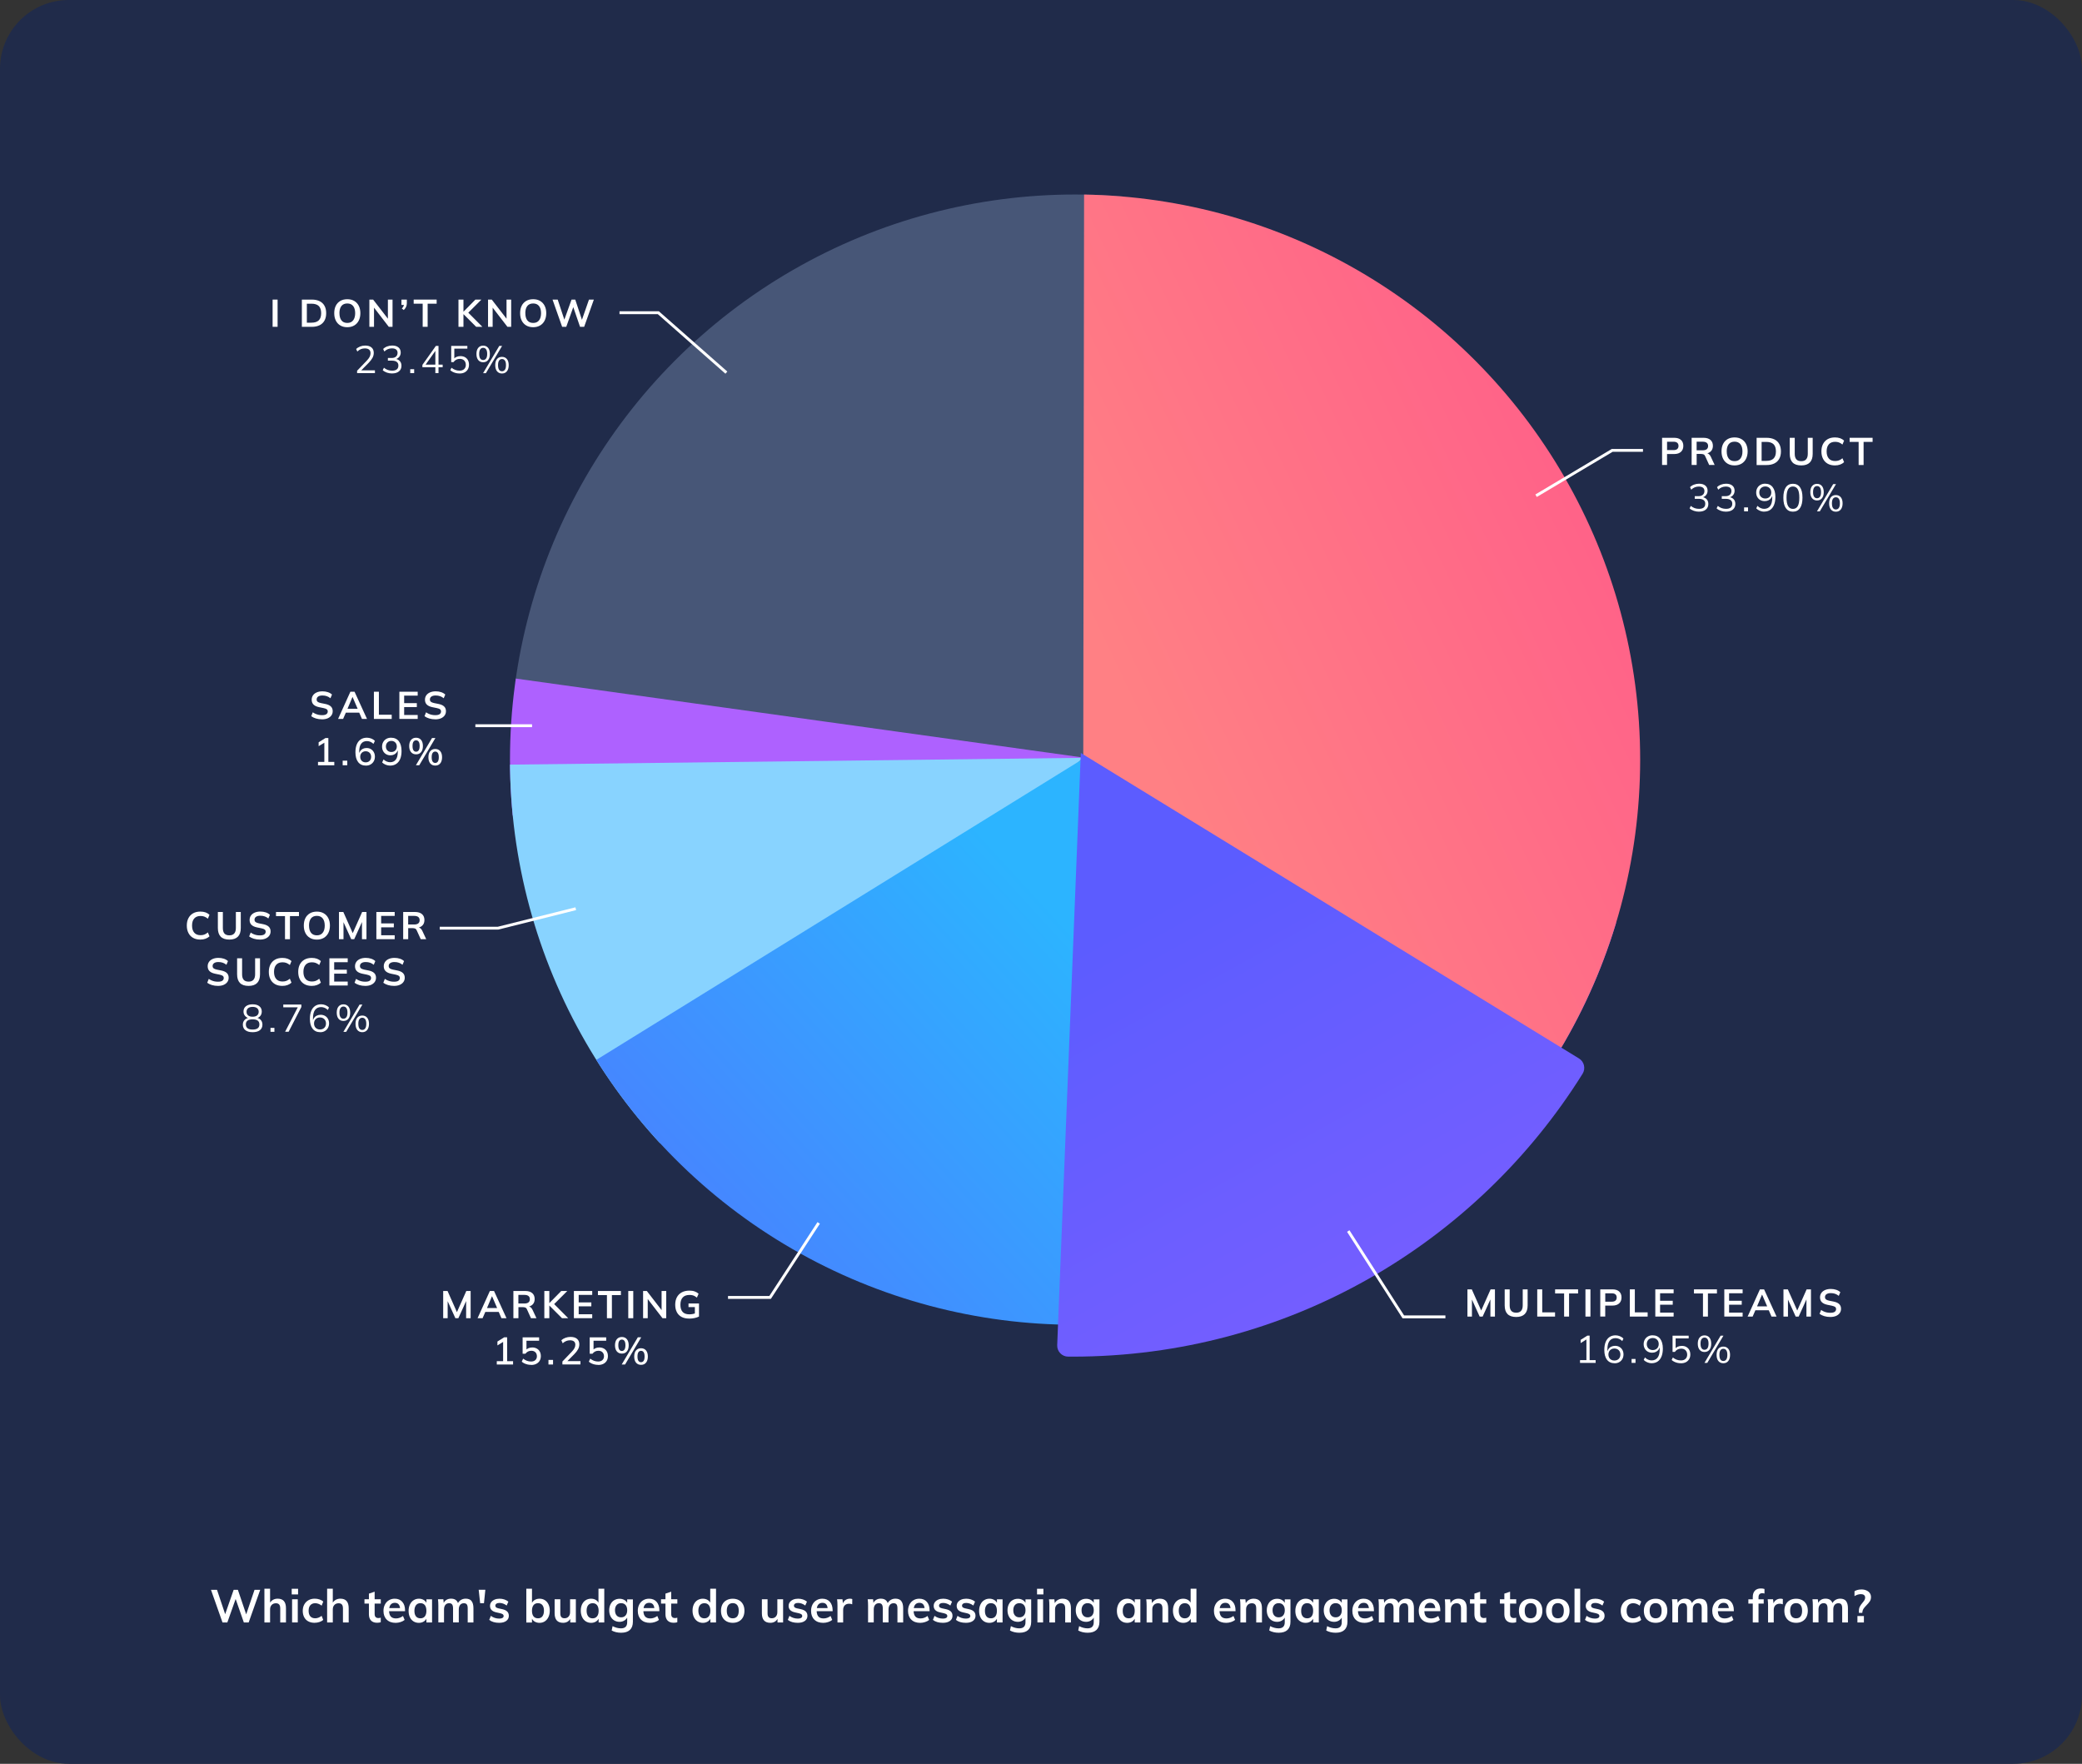 <?xml version="1.0" encoding="UTF-8"?><svg id="Layer_2" xmlns="http://www.w3.org/2000/svg" xmlns:xlink="http://www.w3.org/1999/xlink" viewBox="0 0 726 615"><rect x="0" y="0" width="726" height="615" fill="#333333" stroke="none"/><defs><style>.cls-1,.cls-2{fill:none;}.cls-3{fill:url(#linear-gradient);}.cls-4{clip-path:url(#clippath);}.cls-5{fill:#fff;}.cls-6{fill:#ae61ff;}.cls-7{fill:#202b4a;}.cls-8{fill:#88d3ff;}.cls-9{fill:#475677;}.cls-10{fill:url(#linear-gradient-3);}.cls-11{fill:url(#linear-gradient-4);}.cls-12{fill:url(#linear-gradient-2);}.cls-2{stroke:#fff;stroke-miterlimit:10;}</style><clipPath id="clippath"><circle class="cls-1" cx="374.88" cy="264.87" r="197.05"/></clipPath><linearGradient id="linear-gradient" x1="398.05" y1="276.48" x2="231.93" y2="124.73" gradientTransform="translate(0 617.42) scale(1 -1)" gradientUnits="userSpaceOnUse"><stop offset=".03" stop-color="#2cb4ff"/><stop offset=".83" stop-color="#4980ff"/></linearGradient><linearGradient id="linear-gradient-2" x1="369.16" y1="282.64" x2="652.66" y2="282.64" gradientTransform="translate(0 617.42) scale(1 -1)" gradientUnits="userSpaceOnUse"><stop offset=".03" stop-color="#5c5cff"/><stop offset="1" stop-color="#8460ff"/></linearGradient><linearGradient id="linear-gradient-3" x1="395.47" y1="366.24" x2="639.59" y2="482.67" gradientTransform="translate(0 617.42) scale(1 -1)" gradientUnits="userSpaceOnUse"><stop offset="0" stop-color="#ff8084"/><stop offset="1" stop-color="#ff528b"/></linearGradient><linearGradient id="linear-gradient-4" x1="398.85" y1="308.23" x2="526.33" y2="77.68" xlink:href="#linear-gradient-2"/></defs><g id="Layer_1-2"><rect class="cls-7" width="726" height="615" rx="24" ry="24"/><g class="cls-4"><polyline class="cls-9" points="394.59 25.55 378.06 264.55 150.5 234.04 234.4 68.77"/><polyline class="cls-6" points="168.3 234.99 378.38 264.23 139.06 288.38"/><polyline class="cls-8" points="164.48 266.77 377.74 264.23 203.8 422.55"/><polyline class="cls-3" points="367.89 518.49 377.74 264.55 191.18 379.92"/><polyline class="cls-12" points="369.16 475.26 380.6 194.31 652.66 383.73"/><polyline class="cls-10" points="377.74 264.23 378.06 44.3 572.57 44.3 648.21 119.94 648.21 323.98 568.75 383.73"/></g><path class="cls-5" d="m579.57,162.14v-9.49h4.21c1.04,0,1.83.25,2.38.75s.82,1.19.82,2.07-.27,1.56-.82,2.07c-.55.51-1.34.77-2.38.77h-2.48v3.82h-1.74,0Zm1.74-5.2h2.27c.57,0,1-.13,1.29-.38.29-.26.43-.62.43-1.08s-.14-.83-.43-1.08-.72-.38-1.29-.38h-2.27v2.93h0Z"/><path class="cls-5" d="m589.88,162.14v-9.49h4.14c1.04,0,1.85.25,2.42.74s.85,1.18.85,2.06c0,.58-.13,1.08-.38,1.49s-.62.73-1.1.95-1.04.33-1.68.33l.19-.26h.46c.38,0,.71.1,1.01.3s.54.5.73.9l1.39,2.97h-1.91l-1.4-3.08c-.13-.31-.32-.52-.57-.62-.25-.1-.56-.15-.92-.15h-1.48v3.85h-1.75Zm1.74-5.13h2.13c.61,0,1.07-.13,1.39-.38.32-.26.48-.63.48-1.12s-.16-.87-.48-1.12-.78-.38-1.39-.38h-2.13v3Z"/><path class="cls-5" d="m600.3,157.39c0-1,.18-1.86.54-2.58s.89-1.29,1.57-1.69c.68-.4,1.49-.6,2.44-.6s1.74.2,2.42.6c.68.4,1.21.96,1.58,1.69s.56,1.58.56,2.57-.19,1.86-.56,2.59-.9,1.3-1.58,1.7-1.49.61-2.42.61-1.75-.2-2.43-.61c-.68-.4-1.2-.97-1.57-1.7s-.55-1.59-.55-2.58Zm1.82,0c0,1.07.23,1.9.69,2.5s1.14.9,2.05.9,1.56-.3,2.03-.9c.48-.6.71-1.43.71-2.5s-.24-1.91-.71-2.5c-.47-.59-1.15-.89-2.04-.89s-1.59.3-2.05.89c-.46.59-.69,1.43-.69,2.5h0Z"/><path class="cls-5" d="m612.54,162.14v-9.49h3.45c1.08,0,2,.19,2.75.56s1.32.91,1.7,1.62c.39.71.58,1.56.58,2.56s-.19,1.85-.58,2.56-.95,1.25-1.7,1.63-1.67.57-2.75.57h-3.45Zm1.74-1.44h1.6c1.15,0,2-.27,2.56-.82s.83-1.38.83-2.49-.28-1.95-.83-2.5c-.56-.54-1.41-.81-2.56-.81h-1.6v6.62h0Z"/><path class="cls-5" d="m628.1,162.28c-1.35,0-2.36-.34-3.02-1.02-.66-.68-.99-1.68-.99-3.01v-5.6h1.74v5.59c0,.84.18,1.48.55,1.91.36.43.94.65,1.73.65s1.32-.21,1.7-.65c.38-.43.57-1.07.57-1.91v-5.59h1.71v5.6c0,1.33-.33,2.33-1,3.01s-1.66,1.02-2.98,1.02h-.01Z"/><path class="cls-5" d="m639.86,162.28c-.99,0-1.83-.2-2.54-.6-.7-.4-1.24-.96-1.62-1.7-.38-.73-.57-1.59-.57-2.59s.19-1.86.57-2.58.92-1.29,1.62-1.69c.7-.4,1.55-.6,2.54-.6.66,0,1.26.09,1.8.28.53.19.99.47,1.38.83l-.57,1.37c-.42-.34-.83-.59-1.22-.73-.39-.15-.84-.22-1.34-.22-.96,0-1.69.29-2.2.87s-.76,1.4-.76,2.47.25,1.89.76,2.48,1.24.88,2.2.88c.5,0,.95-.07,1.34-.22s.8-.4,1.22-.75l.57,1.37c-.39.36-.85.64-1.38.83-.53.2-1.13.3-1.8.3h0Z"/><path class="cls-5" d="m648.11,162.14v-8.06h-3.14v-1.43h8.01v1.43h-3.14v8.06h-1.74.01Z"/><path class="cls-5" d="m592.47,178.41c-.64,0-1.25-.1-1.83-.3s-1.07-.48-1.47-.85l.42-.86c.44.36.89.62,1.36.78s.97.24,1.51.24c.71,0,1.25-.15,1.62-.45s.55-.74.55-1.33-.19-.98-.57-1.27c-.38-.29-.93-.44-1.66-.44h-1.43v-.93h1.33c.63,0,1.13-.16,1.49-.48.37-.32.55-.76.55-1.32,0-.5-.17-.89-.5-1.15-.34-.26-.82-.4-1.45-.4-1.02,0-1.91.36-2.65,1.09l-.42-.88c.37-.38.83-.67,1.39-.88s1.14-.32,1.75-.32c.93,0,1.66.21,2.19.65s.79,1.03.79,1.79c0,.58-.17,1.08-.5,1.5s-.78.7-1.35.86v-.15c.67.11,1.19.38,1.56.8s.55.96.55,1.61c0,.83-.29,1.48-.87,1.96-.58.48-1.38.72-2.39.72h.03Z"/><path class="cls-5" d="m601.89,178.41c-.64,0-1.25-.1-1.83-.3s-1.07-.48-1.47-.85l.42-.86c.44.36.89.62,1.36.78s.97.24,1.51.24c.71,0,1.25-.15,1.62-.45s.55-.74.55-1.33-.19-.98-.57-1.27c-.38-.29-.93-.44-1.66-.44h-1.43v-.93h1.33c.63,0,1.13-.16,1.49-.48.37-.32.55-.76.55-1.32,0-.5-.17-.89-.5-1.15-.34-.26-.82-.4-1.45-.4-1.02,0-1.91.36-2.65,1.09l-.42-.88c.37-.38.83-.67,1.39-.88s1.14-.32,1.75-.32c.93,0,1.66.21,2.19.65s.79,1.03.79,1.79c0,.58-.17,1.08-.5,1.5s-.78.7-1.35.86v-.15c.67.11,1.19.38,1.56.8s.55.96.55,1.61c0,.83-.29,1.48-.87,1.96-.58.48-1.38.72-2.39.72h.03Z"/><path class="cls-5" d="m608.17,178.29v-1.37h1.37v1.37h-1.37Z"/><path class="cls-5" d="m615.15,178.41c-.49,0-.99-.11-1.49-.32s-.92-.49-1.25-.83l.42-.88c.34.35.71.61,1.12.78.4.17.81.26,1.22.26.91,0,1.6-.33,2.09-.98s.73-1.63.73-2.93v-1.25h.13c-.05.5-.21.94-.46,1.32-.26.38-.58.66-.98.86-.4.2-.85.29-1.34.29-.57,0-1.08-.12-1.53-.38-.44-.25-.79-.61-1.04-1.06s-.38-.97-.38-1.55.13-1.13.4-1.6c.26-.46.63-.83,1.09-1.09s.99-.4,1.59-.4c1.16,0,2.05.4,2.67,1.21.62.81.94,1.95.94,3.42,0,1.09-.16,2.01-.47,2.77s-.76,1.34-1.35,1.74c-.58.4-1.29.59-2.11.59v.03Zm.42-4.59c.41,0,.78-.09,1.09-.27.31-.18.56-.43.73-.74.17-.31.26-.68.26-1.09s-.09-.79-.26-1.1-.42-.56-.73-.74c-.31-.18-.68-.27-1.09-.27s-.78.09-1.1.27c-.32.18-.57.43-.74.74s-.26.68-.26,1.1.09.78.26,1.09.42.56.74.74c.32.18.68.27,1.1.27Z"/><path class="cls-5" d="m625.2,178.41c-1.08,0-1.9-.42-2.48-1.25-.57-.83-.86-2.04-.86-3.62s.29-2.79.86-3.62,1.4-1.24,2.48-1.24,1.91.41,2.48,1.24c.57.82.85,2.03.85,3.61s-.29,2.8-.86,3.63-1.4,1.25-2.48,1.25h.01Zm0-.97c.75,0,1.31-.32,1.68-.96s.55-1.62.55-2.96-.18-2.33-.55-2.95-.93-.94-1.68-.94-1.3.31-1.67.94-.56,1.61-.56,2.95.19,2.32.56,2.96.93.96,1.67.96Z"/><path class="cls-5" d="m633.61,174.5c-.73,0-1.3-.26-1.72-.77-.42-.52-.63-1.23-.63-2.13s.21-1.63.63-2.13c.42-.51.99-.76,1.71-.76s1.3.25,1.72.76.63,1.22.63,2.13-.21,1.62-.63,2.13c-.42.52-.99.77-1.72.77h0Zm0-.78c.44,0,.78-.18,1.03-.53s.37-.89.37-1.59-.12-1.25-.37-1.6-.59-.52-1.03-.52-.77.17-1.02.52-.37.88-.37,1.6.12,1.25.37,1.6.59.53,1.02.53h0Zm.96,4.58h-.98l5.64-9.49h.98l-5.64,9.49Zm5.61.12c-.74,0-1.31-.26-1.73-.77-.42-.51-.63-1.23-.63-2.15s.21-1.62.63-2.13c.42-.5,1-.75,1.72-.75s1.3.25,1.72.76.63,1.21.63,2.12-.21,1.63-.63,2.15c-.42.52-.99.77-1.72.77h.01Zm0-.78c.43,0,.77-.18,1.02-.53.25-.36.37-.89.37-1.61s-.12-1.24-.37-1.59c-.25-.35-.58-.52-1.02-.52s-.78.17-1.02.52-.36.88-.36,1.59.12,1.27.36,1.62.58.53,1.02.53h0Z"/><path class="cls-5" d="m511.7,459.06v-9.49h1.52l3.49,7.85h-.42l3.49-7.85h1.51v9.49h-1.58v-7.04h.48l-3.19,7.04h-1.04l-3.19-7.04h.5v7.04h-1.57Z"/><path class="cls-5" d="m528.7,459.2c-1.35,0-2.36-.34-3.02-1.02-.66-.68-.99-1.68-.99-3.01v-5.6h1.74v5.58c0,.84.18,1.48.55,1.91s.94.65,1.73.65,1.32-.22,1.7-.65.57-1.07.57-1.91v-5.58h1.71v5.6c0,1.33-.33,2.33-1,3.01-.67.68-1.66,1.02-2.98,1.02h-.01Z"/><path class="cls-5" d="m536.04,459.06v-9.49h1.74v8.02h4.47v1.47h-6.21Z"/><path class="cls-5" d="m545.41,459.06v-8.06h-3.14v-1.43h8.01v1.43h-3.14v8.06h-1.74.01Z"/><path class="cls-5" d="m552.85,459.06v-9.49h1.74v9.49h-1.74Z"/><path class="cls-5" d="m558.02,459.06v-9.49h4.21c1.04,0,1.83.25,2.38.75s.82,1.19.82,2.07-.27,1.56-.82,2.07-1.34.77-2.38.77h-2.48v3.82h-1.74,0Zm1.74-5.19h2.27c.57,0,1-.13,1.29-.38.29-.26.43-.62.43-1.08s-.14-.83-.43-1.08c-.29-.26-.72-.38-1.29-.38h-2.27v2.93h0Z"/><path class="cls-5" d="m568.33,459.06v-9.49h1.74v8.02h4.47v1.47h-6.21Z"/><path class="cls-5" d="m577.21,459.06v-9.49h6.39v1.36h-4.72v2.62h4.41v1.37h-4.41v2.76h4.72v1.37h-6.39Z"/><path class="cls-5" d="m593.83,459.06v-8.06h-3.14v-1.43h8.01v1.43h-3.14v8.06h-1.74.01Z"/><path class="cls-5" d="m601.27,459.06v-9.49h6.39v1.36h-4.72v2.62h4.41v1.37h-4.41v2.76h4.72v1.37h-6.39Z"/><path class="cls-5" d="m609.4,459.06l4.29-9.49h1.45l4.35,9.49h-1.76l-1.16-2.67.7.47h-5.69l.73-.47-1.16,2.67h-1.75Zm5.01-7.63l-1.9,4.5-.35-.42h4.52l-.28.42-1.94-4.5h-.05Z"/><path class="cls-5" d="m621.9,459.06v-9.49h1.52l3.49,7.85h-.42l3.49-7.85h1.51v9.49h-1.58v-7.04h.48l-3.19,7.04h-1.04l-3.19-7.04h.5v7.04h-1.57Z"/><path class="cls-5" d="m638.25,459.2c-.76,0-1.46-.1-2.11-.29-.64-.19-1.19-.46-1.65-.8l.54-1.36c.31.21.62.4.96.54.33.15.69.26,1.06.34.38.08.78.11,1.2.11.71,0,1.22-.12,1.53-.35.31-.23.47-.54.47-.92,0-.33-.11-.58-.32-.76-.22-.17-.6-.32-1.16-.44l-1.52-.31c-.87-.18-1.52-.48-1.95-.9-.43-.42-.65-.99-.65-1.7,0-.59.16-1.11.47-1.55s.75-.78,1.32-1.02,1.22-.36,1.98-.36c.67,0,1.3.1,1.87.29s1.05.47,1.44.83l-.54,1.29c-.39-.32-.81-.56-1.26-.72-.46-.16-.97-.24-1.53-.24-.64,0-1.13.12-1.49.37s-.53.59-.53,1.02c0,.33.11.6.33.79s.59.35,1.12.46l1.51.3c.9.18,1.56.47,1.99.88s.65.96.65,1.65c0,.57-.15,1.06-.46,1.49s-.74.76-1.29,1c-.56.24-1.22.36-1.98.36h0Z"/><path class="cls-5" d="m550.96,475.21v-.96h2.23v-7.58h.59l-2.61,1.63v-1.12l2.33-1.47h.81v8.53h2.1v.96h-5.45Z"/><path class="cls-5" d="m563.02,475.33c-1.15,0-2.03-.41-2.66-1.22-.62-.81-.93-1.95-.93-3.41,0-1.09.16-2.02.47-2.78s.76-1.33,1.35-1.73,1.29-.59,2.11-.59c.49,0,.99.1,1.49.3.5.2.92.48,1.24.84l-.4.86c-.34-.35-.71-.61-1.12-.77-.4-.17-.81-.25-1.22-.25-.92,0-1.62.33-2.11.98s-.73,1.63-.73,2.93v1.25h-.12c.06-.51.22-.95.46-1.33.25-.37.57-.66.98-.85.4-.2.85-.3,1.35-.3.57,0,1.08.13,1.52.38s.79.6,1.04,1.06.38.97.38,1.55-.13,1.12-.39,1.59-.62.83-1.09,1.1c-.47.27-1,.4-1.6.4h-.02Zm-.08-.94c.41,0,.78-.09,1.1-.26.32-.18.56-.42.74-.74.17-.32.26-.68.26-1.1s-.09-.78-.26-1.09c-.18-.31-.42-.56-.74-.74s-.68-.27-1.1-.27-.78.09-1.09.27-.56.43-.73.74-.26.68-.26,1.09.09.78.26,1.1.42.56.73.74c.31.17.68.26,1.09.26Z"/><path class="cls-5" d="m568.94,475.21v-1.37h1.37v1.37h-1.37Z"/><path class="cls-5" d="m575.91,475.33c-.49,0-.99-.11-1.49-.32-.5-.21-.92-.49-1.25-.83l.42-.88c.34.35.71.61,1.12.78.4.17.81.26,1.22.26.91,0,1.6-.33,2.09-.98s.73-1.63.73-2.93v-1.25h.13c-.05.5-.21.94-.46,1.32-.26.38-.58.66-.98.86s-.85.3-1.34.3c-.57,0-1.08-.13-1.53-.38-.44-.25-.79-.61-1.04-1.06-.25-.46-.38-.97-.38-1.55s.13-1.13.4-1.59c.26-.46.63-.83,1.09-1.09s.99-.4,1.59-.4c1.16,0,2.05.4,2.67,1.21s.94,1.95.94,3.42c0,1.09-.16,2.01-.47,2.77s-.76,1.34-1.35,1.74-1.29.59-2.11.59h0Zm.42-4.59c.41,0,.78-.09,1.09-.27s.56-.43.73-.74.26-.68.26-1.09-.09-.79-.26-1.1-.42-.56-.73-.74-.68-.27-1.09-.27-.78.09-1.1.27c-.32.18-.57.43-.74.74s-.26.68-.26,1.1.09.78.26,1.09.42.56.74.74.68.27,1.1.27Z"/><path class="cls-5" d="m586.14,475.33c-.41,0-.82-.04-1.21-.13s-.76-.22-1.11-.39-.65-.38-.91-.62l.42-.86c.44.35.89.61,1.35.77.46.17.95.25,1.47.25.68,0,1.22-.18,1.6-.55s.58-.85.58-1.45-.18-1.13-.55-1.52c-.37-.39-.88-.59-1.53-.59-.47,0-.88.09-1.25.28-.37.18-.69.47-.96.85h-.81v-5.64h5.62v.94h-4.55v3.78h-.3c.24-.38.58-.67,1-.87.43-.2.91-.3,1.45-.3.61,0,1.14.12,1.58.38.44.25.79.6,1.03,1.05.24.45.36.97.36,1.58s-.13,1.13-.4,1.59-.64.82-1.13,1.08c-.49.26-1.08.38-1.76.38h.01Z"/><path class="cls-5" d="m594.37,471.41c-.73,0-1.3-.26-1.72-.77-.42-.52-.63-1.23-.63-2.13s.21-1.63.63-2.13c.42-.51.99-.76,1.71-.76s1.3.25,1.72.76.63,1.22.63,2.13-.21,1.62-.63,2.13c-.42.52-.99.77-1.72.77h0Zm0-.78c.44,0,.78-.18,1.03-.53s.37-.89.37-1.59-.12-1.25-.37-1.6-.59-.52-1.03-.52-.77.17-1.02.52c-.25.35-.37.88-.37,1.6s.12,1.25.37,1.6.59.53,1.02.53h0Zm.96,4.58h-.98l5.64-9.49h.98l-5.64,9.49Zm5.61.12c-.74,0-1.31-.26-1.73-.77-.42-.51-.63-1.23-.63-2.15s.21-1.62.63-2.13c.42-.5,1-.75,1.72-.75s1.3.25,1.72.76.63,1.21.63,2.12-.21,1.63-.63,2.15-.99.77-1.72.77h.01Zm0-.78c.43,0,.77-.18,1.02-.53s.37-.89.37-1.61-.12-1.24-.37-1.59-.58-.52-1.02-.52-.78.17-1.02.52c-.24.35-.36.88-.36,1.59s.12,1.26.36,1.61c.24.35.58.53,1.02.53Z"/><path class="cls-5" d="m154.54,459.63v-9.49h1.52l3.48,7.85h-.42l3.48-7.85h1.51v9.49h-1.57v-7.04h.48l-3.19,7.04h-1.04l-3.19-7.04h.5v7.04h-1.57.01Z"/><path class="cls-5" d="m166.53,459.63l4.29-9.49h1.45l4.35,9.49h-1.76l-1.16-2.67.7.47h-5.69l.73-.47-1.16,2.67h-1.75,0Zm5.01-7.63l-1.9,4.5-.35-.42h4.52l-.28.42-1.94-4.5h-.05Z"/><path class="cls-5" d="m179.02,459.63v-9.49h4.15c1.04,0,1.85.25,2.42.74.57.49.85,1.18.85,2.06,0,.58-.13,1.08-.38,1.49-.26.41-.62.73-1.1.95s-1.04.33-1.68.33l.19-.26h.46c.38,0,.71.1,1.01.3.3.2.54.5.73.9l1.39,2.97h-1.91l-1.4-3.08c-.12-.31-.32-.52-.57-.62s-.56-.15-.92-.15h-1.48v3.85h-1.76Zm1.74-5.13h2.13c.61,0,1.07-.13,1.39-.38s.48-.63.48-1.12-.16-.87-.48-1.12c-.32-.25-.78-.38-1.39-.38h-2.13v3Z"/><path class="cls-5" d="m189.81,459.63v-9.49h1.74v4.2h.03l4.13-4.2h2.1l-4.95,4.94v-.75l5.28,5.3h-2.17l-4.39-4.39h-.03v4.39h-1.74Z"/><path class="cls-5" d="m200.12,459.63v-9.49h6.39v1.36h-4.72v2.62h4.41v1.37h-4.41v2.76h4.72v1.37h-6.39Z"/><path class="cls-5" d="m211.64,459.63v-8.06h-3.14v-1.43h8.01v1.43h-3.14v8.06h-1.74.01Z"/><path class="cls-5" d="m219.08,459.63v-9.49h1.74v9.49h-1.74Z"/><path class="cls-5" d="m224.25,459.63v-9.49h1.3l5.5,7.12h-.35v-7.12h1.62v9.49h-1.3l-5.49-7.12h.34v7.12h-1.62,0Z"/><path class="cls-5" d="m240.33,459.76c-1.07,0-1.96-.2-2.69-.59-.73-.39-1.27-.96-1.64-1.68-.37-.73-.55-1.59-.55-2.58s.2-1.87.59-2.6.96-1.3,1.7-1.7,1.63-.6,2.67-.6c.69,0,1.3.09,1.82.28.52.18.98.45,1.37.8l-.58,1.35c-.29-.22-.56-.4-.82-.54-.26-.13-.53-.23-.81-.29s-.6-.09-.97-.09c-1.04,0-1.83.29-2.36.88-.54.59-.8,1.43-.8,2.52s.25,1.93.76,2.5,1.3.86,2.39.86c.37,0,.74-.04,1.11-.11.37-.07.74-.17,1.1-.31l-.32.73v-2.84h-2.22v-1.26h3.66v4.56c-.44.22-.96.4-1.57.53-.61.12-1.22.19-1.83.19h0Z"/><path class="cls-5" d="m173.23,475.77v-1.17h2.21v-7.13h.7l-2.69,1.64v-1.35l2.38-1.48h1.01v8.32h2.07v1.17h-5.68Z"/><path class="cls-5" d="m185.21,475.9c-.41,0-.82-.04-1.22-.13s-.78-.22-1.13-.38c-.35-.17-.66-.37-.92-.6l.48-1.06c.43.33.87.58,1.33.75.45.17.93.25,1.43.25.64,0,1.14-.17,1.5-.5s.54-.78.54-1.33-.17-1.04-.52-1.39-.82-.53-1.43-.53c-.42,0-.81.09-1.15.26s-.65.43-.91.78h-.97v-5.71h5.75v1.17h-4.41v3.42h-.35c.24-.34.57-.61.98-.79s.87-.28,1.38-.28c.61,0,1.14.13,1.59.38s.8.6,1.04,1.05c.25.45.37.98.37,1.59s-.14,1.15-.41,1.61-.66.82-1.17,1.08c-.51.26-1.11.39-1.8.39v-.03Z"/><path class="cls-5" d="m191.25,475.77v-1.6h1.6v1.6h-1.6Z"/><path class="cls-5" d="m196.11,475.77v-1.04l3.26-3.41c.42-.44.74-.85.94-1.24.21-.39.31-.79.31-1.2,0-.51-.16-.9-.48-1.16s-.78-.39-1.38-.39c-.48,0-.92.09-1.34.26s-.82.43-1.2.78l-.48-1.06c.38-.35.85-.63,1.41-.84s1.16-.32,1.78-.32c.99,0,1.75.22,2.28.67s.8,1.09.8,1.92c0,.59-.14,1.16-.43,1.7s-.72,1.1-1.29,1.68l-2.81,2.84v-.38h4.93v1.17h-6.28l-.02.02Z"/><path class="cls-5" d="m208.59,475.9c-.41,0-.82-.04-1.22-.13s-.78-.22-1.13-.38c-.35-.17-.65-.37-.91-.6l.48-1.06c.43.33.87.58,1.33.75.45.17.93.25,1.43.25.64,0,1.14-.17,1.5-.5s.54-.78.54-1.33-.17-1.04-.52-1.39c-.34-.35-.82-.53-1.43-.53-.42,0-.81.09-1.15.26s-.65.43-.91.78h-.97v-5.71h5.75v1.17h-4.41v3.42h-.35c.24-.34.57-.61.98-.79.41-.19.87-.28,1.38-.28.61,0,1.14.13,1.59.38s.8.6,1.04,1.05c.25.45.37.98.37,1.59s-.14,1.15-.41,1.61-.66.82-1.17,1.08c-.51.26-1.11.39-1.8.39v-.03Z"/><path class="cls-5" d="m216.85,471.97c-.75,0-1.33-.26-1.76-.77-.43-.52-.64-1.23-.64-2.13s.22-1.63.65-2.13,1.01-.76,1.75-.76,1.33.26,1.75.77c.42.52.63,1.22.63,2.12s-.21,1.62-.63,2.13c-.42.52-1,.77-1.75.77h0Zm0-.92c.38,0,.69-.16.91-.49s.33-.83.33-1.5-.11-1.18-.33-1.5-.52-.48-.91-.48-.69.16-.91.48-.33.82-.33,1.5.11,1.18.33,1.51.52.48.91.48h0Zm1.12,4.72h-1.18l5.63-9.49h1.18l-5.63,9.49Zm5.56.12c-.74,0-1.33-.26-1.75-.77-.42-.52-.63-1.23-.63-2.13s.21-1.63.64-2.13,1.01-.76,1.74-.76,1.33.26,1.75.77.63,1.22.63,2.12-.21,1.62-.63,2.13c-.42.52-1,.77-1.75.77h0Zm0-.92c.39,0,.69-.16.91-.48s.33-.83.33-1.51-.11-1.18-.33-1.5-.52-.48-.91-.48-.69.16-.91.48-.33.82-.33,1.5.11,1.18.33,1.51c.22.32.52.48.91.48Z"/><path class="cls-5" d="m69.87,327.61c-.99,0-1.83-.2-2.54-.6s-1.25-.96-1.62-1.7c-.38-.73-.57-1.59-.57-2.59s.19-1.86.57-2.58c.38-.73.92-1.29,1.62-1.69.7-.4,1.55-.6,2.54-.6.66,0,1.26.09,1.8.28.53.19.99.47,1.38.83l-.56,1.37c-.42-.34-.83-.58-1.22-.73-.39-.15-.84-.22-1.34-.22-.96,0-1.69.29-2.2.87-.51.58-.76,1.4-.76,2.47s.25,1.89.76,2.48,1.24.88,2.2.88c.5,0,.95-.07,1.34-.22s.8-.4,1.22-.75l.56,1.37c-.39.36-.85.64-1.38.83-.53.2-1.13.3-1.8.3h0Z"/><path class="cls-5" d="m79.98,327.61c-1.36,0-2.36-.34-3.02-1.02-.66-.68-.99-1.68-.99-3.01v-5.6h1.74v5.59c0,.84.18,1.48.54,1.91s.94.65,1.73.65,1.32-.22,1.7-.65.57-1.07.57-1.91v-5.59h1.71v5.6c0,1.33-.33,2.33-1,3.01-.67.68-1.66,1.02-2.98,1.02Z"/><path class="cls-5" d="m90.64,327.61c-.76,0-1.46-.1-2.11-.29-.64-.19-1.19-.46-1.65-.8l.54-1.36c.3.21.62.4.96.54.33.15.69.26,1.06.34.38.08.78.11,1.2.11.71,0,1.22-.12,1.53-.35s.47-.54.47-.92c0-.33-.11-.58-.32-.76-.21-.17-.6-.32-1.16-.44l-1.52-.31c-.87-.18-1.52-.48-1.95-.9-.43-.42-.65-.99-.65-1.7,0-.59.16-1.11.47-1.55s.75-.78,1.32-1.02,1.22-.36,1.98-.36c.67,0,1.3.1,1.87.29s1.05.47,1.44.83l-.54,1.29c-.39-.32-.81-.56-1.27-.72s-.97-.24-1.53-.24c-.64,0-1.13.12-1.49.37s-.53.59-.53,1.02c0,.33.11.6.33.79s.59.35,1.12.46l1.51.3c.9.18,1.56.47,1.99.88s.65.96.65,1.65c0,.57-.15,1.06-.46,1.49-.3.43-.74.76-1.29,1-.56.24-1.22.36-1.98.36h0Z"/><path class="cls-5" d="m99.38,327.48v-8.06h-3.14v-1.43h8.01v1.43h-3.14v8.06h-1.74,0Z"/><path class="cls-5" d="m105.94,322.73c0-1,.18-1.86.54-2.58.36-.73.89-1.29,1.57-1.69s1.49-.6,2.44-.6,1.74.2,2.42.6,1.21.96,1.58,1.69.56,1.58.56,2.57-.19,1.86-.56,2.59c-.37.73-.9,1.3-1.58,1.7-.68.4-1.49.61-2.42.61s-1.75-.2-2.43-.61c-.68-.4-1.2-.97-1.57-1.7s-.55-1.59-.55-2.58h0Zm1.82,0c0,1.07.23,1.9.69,2.5s1.14.9,2.05.9,1.56-.3,2.03-.9c.48-.6.71-1.44.71-2.5s-.24-1.91-.71-2.5-1.15-.89-2.04-.89-1.59.3-2.05.89c-.46.59-.69,1.43-.69,2.5h.01Z"/><path class="cls-5" d="m118.2,327.48v-9.49h1.52l3.49,7.85h-.42l3.49-7.85h1.51v9.49h-1.57v-7.04h.48l-3.19,7.04h-1.04l-3.19-7.04h.5v7.04s-1.58,0-1.58,0Z"/><path class="cls-5" d="m131.24,327.48v-9.49h6.39v1.36h-4.72v2.62h4.42v1.37h-4.42v2.76h4.72v1.37h-6.39Z"/><path class="cls-5" d="m140.59,327.48v-9.49h4.14c1.04,0,1.85.25,2.42.74.57.49.85,1.18.85,2.06,0,.58-.13,1.08-.38,1.49-.26.41-.62.73-1.1.95s-1.04.33-1.68.33l.19-.26h.46c.38,0,.71.1,1.01.3.3.2.54.5.73.9l1.39,2.97h-1.91l-1.4-3.08c-.13-.31-.32-.52-.57-.62s-.56-.15-.92-.15h-1.48v3.85h-1.75Zm1.74-5.13h2.13c.61,0,1.07-.13,1.39-.38s.48-.63.48-1.12-.16-.87-.48-1.12c-.32-.25-.78-.38-1.39-.38h-2.13v3Z"/><path class="cls-5" d="m76.02,343.76c-.76,0-1.46-.1-2.11-.29-.64-.19-1.19-.46-1.65-.8l.54-1.36c.3.21.62.4.96.54.33.15.69.26,1.06.34.38.08.78.11,1.2.11.71,0,1.22-.12,1.53-.35s.47-.54.47-.92c0-.33-.11-.58-.32-.76-.21-.17-.6-.32-1.16-.44l-1.52-.31c-.87-.18-1.52-.48-1.95-.9-.43-.42-.65-.99-.65-1.7,0-.59.16-1.11.47-1.55s.75-.78,1.32-1.02,1.22-.36,1.98-.36c.67,0,1.3.1,1.87.29s1.05.47,1.44.83l-.54,1.29c-.39-.32-.81-.56-1.27-.72s-.97-.24-1.53-.24c-.64,0-1.13.12-1.49.37s-.53.59-.53,1.02c0,.33.11.6.33.79s.59.35,1.12.46l1.51.3c.9.18,1.56.47,1.99.88s.65.96.65,1.65c0,.57-.15,1.06-.46,1.49-.3.43-.74.76-1.29,1-.56.24-1.22.36-1.98.36h0Z"/><path class="cls-5" d="m86.69,343.76c-1.36,0-2.36-.34-3.02-1.02-.66-.68-.99-1.68-.99-3.01v-5.6h1.74v5.58c0,.84.18,1.48.54,1.91s.94.65,1.73.65,1.32-.22,1.7-.65.57-1.07.57-1.91v-5.58h1.71v5.6c0,1.33-.33,2.33-1,3.01-.67.68-1.66,1.02-2.98,1.02Z"/><path class="cls-5" d="m98.46,343.76c-.99,0-1.83-.2-2.54-.6-.7-.4-1.25-.96-1.62-1.7-.38-.73-.56-1.59-.56-2.59s.19-1.86.56-2.58c.38-.73.92-1.29,1.62-1.69s1.55-.6,2.54-.6c.66,0,1.26.09,1.8.28.53.19.99.47,1.38.83l-.57,1.37c-.42-.34-.83-.58-1.22-.73-.39-.15-.84-.22-1.34-.22-.96,0-1.69.29-2.2.87-.51.58-.76,1.4-.76,2.47s.25,1.89.76,2.48,1.24.88,2.2.88c.5,0,.95-.07,1.34-.22s.8-.4,1.22-.75l.57,1.37c-.39.36-.85.64-1.38.83-.53.2-1.13.3-1.8.3h0Z"/><path class="cls-5" d="m108.71,343.76c-.99,0-1.83-.2-2.54-.6-.7-.4-1.25-.96-1.62-1.7-.38-.73-.56-1.59-.56-2.59s.19-1.86.56-2.58c.38-.73.92-1.29,1.62-1.69s1.55-.6,2.54-.6c.66,0,1.26.09,1.8.28.53.19.99.47,1.38.83l-.57,1.37c-.42-.34-.83-.58-1.22-.73-.39-.15-.84-.22-1.34-.22-.96,0-1.69.29-2.2.87-.51.58-.76,1.4-.76,2.47s.25,1.89.76,2.48,1.24.88,2.2.88c.5,0,.95-.07,1.34-.22s.8-.4,1.22-.75l.57,1.37c-.39.36-.85.64-1.38.83-.53.2-1.13.3-1.8.3h0Z"/><path class="cls-5" d="m114.86,343.63v-9.49h6.39v1.36h-4.72v2.62h4.41v1.37h-4.41v2.76h4.72v1.37h-6.39Z"/><path class="cls-5" d="m127.39,343.76c-.76,0-1.46-.1-2.11-.29-.64-.19-1.19-.46-1.65-.8l.54-1.36c.3.21.62.4.96.54.33.15.69.26,1.06.34.38.08.78.11,1.2.11.71,0,1.22-.12,1.53-.35.31-.23.47-.54.47-.92,0-.33-.11-.58-.32-.76-.22-.17-.6-.32-1.16-.44l-1.52-.31c-.87-.18-1.52-.48-1.95-.9-.43-.42-.65-.99-.65-1.7,0-.59.16-1.11.47-1.55s.75-.78,1.32-1.02c.56-.24,1.22-.36,1.98-.36.67,0,1.3.1,1.87.29.57.19,1.05.47,1.44.83l-.54,1.29c-.39-.32-.81-.56-1.26-.72-.46-.16-.97-.24-1.53-.24-.64,0-1.13.12-1.49.37s-.53.59-.53,1.02c0,.33.11.6.33.79s.59.35,1.12.46l1.51.3c.9.18,1.56.47,1.99.88s.65.96.65,1.65c0,.57-.15,1.06-.46,1.49s-.74.76-1.29,1c-.56.24-1.22.36-1.98.36h0Z"/><path class="cls-5" d="m137.42,343.76c-.76,0-1.46-.1-2.11-.29-.64-.19-1.19-.46-1.65-.8l.54-1.36c.3.21.62.4.96.54.33.15.69.26,1.06.34.38.08.78.11,1.2.11.71,0,1.22-.12,1.53-.35s.47-.54.47-.92c0-.33-.11-.58-.32-.76-.21-.17-.6-.32-1.16-.44l-1.52-.31c-.87-.18-1.52-.48-1.95-.9-.43-.42-.65-.99-.65-1.7,0-.59.16-1.11.47-1.55s.75-.78,1.32-1.02,1.22-.36,1.98-.36c.67,0,1.3.1,1.87.29.57.19,1.05.47,1.44.83l-.54,1.29c-.39-.32-.81-.56-1.27-.72s-.97-.24-1.53-.24c-.64,0-1.13.12-1.49.37s-.53.59-.53,1.02c0,.33.11.6.33.79s.59.35,1.12.46l1.51.3c.9.18,1.56.47,1.99.88.43.41.65.96.65,1.65,0,.57-.15,1.06-.46,1.49-.3.43-.74.76-1.29,1-.56.24-1.22.36-1.98.36h.01Z"/><path class="cls-5" d="m88.09,359.9c-1.09,0-1.92-.23-2.52-.69-.59-.46-.89-1.11-.89-1.94,0-.66.2-1.2.61-1.63.4-.44.94-.7,1.6-.79v.2c-.6-.12-1.08-.4-1.44-.83s-.54-.93-.54-1.51c0-.8.28-1.42.85-1.86.57-.44,1.34-.67,2.33-.67s1.78.22,2.34.67c.57.44.85,1.07.85,1.86,0,.58-.17,1.09-.5,1.52-.34.43-.8.7-1.41.81v-.19c.66.09,1.18.35,1.56.79.39.43.58.98.58,1.63,0,.83-.3,1.48-.89,1.94s-1.44.69-2.53.69Zm0-.92c.79,0,1.38-.15,1.77-.44.39-.3.59-.74.59-1.35s-.2-1.03-.59-1.33c-.39-.29-.98-.44-1.77-.44s-1.38.15-1.77.44-.59.73-.59,1.33.2,1.05.59,1.35c.39.3.98.44,1.76.44h0Zm0-4.47c.68,0,1.2-.15,1.57-.46.36-.3.55-.73.55-1.26s-.18-.96-.55-1.26c-.36-.3-.89-.45-1.57-.45s-1.2.15-1.57.45c-.36.3-.55.72-.55,1.26s.18.96.55,1.26c.36.31.89.46,1.57.46Z"/><path class="cls-5" d="m94.32,359.77v-1.37h1.37v1.37h-1.37Z"/><path class="cls-5" d="m99.41,359.77l4.67-9.02v.48h-5.3v-.96h6.31v.83l-4.45,8.65h-1.23v.02Z"/><path class="cls-5" d="m111.66,359.9c-1.15,0-2.03-.41-2.66-1.22-.62-.81-.94-1.95-.94-3.41,0-1.09.16-2.02.47-2.78s.76-1.33,1.35-1.73,1.29-.59,2.11-.59c.49,0,.99.1,1.49.3.5.2.92.48,1.24.84l-.4.86c-.34-.35-.71-.61-1.12-.77-.4-.17-.81-.25-1.22-.25-.92,0-1.62.33-2.11.98s-.73,1.63-.73,2.93v1.25h-.12c.06-.51.22-.95.46-1.33.25-.37.57-.66.98-.85.4-.2.85-.3,1.35-.3.57,0,1.08.13,1.52.38s.79.6,1.04,1.06.38.97.38,1.55-.13,1.12-.39,1.59-.62.83-1.09,1.1c-.47.27-1,.4-1.6.4h0Zm-.08-.94c.41,0,.78-.09,1.1-.26.32-.18.57-.42.74-.74s.26-.68.26-1.1-.09-.78-.26-1.09c-.17-.31-.42-.56-.74-.74s-.68-.27-1.1-.27-.78.09-1.09.27-.56.43-.73.74c-.17.31-.26.68-.26,1.09s.09.78.26,1.1.42.56.73.74c.31.17.68.26,1.09.26Z"/><path class="cls-5" d="m119.76,355.98c-.73,0-1.3-.26-1.72-.77-.42-.52-.62-1.23-.62-2.13s.21-1.63.63-2.13.99-.76,1.71-.76,1.3.25,1.72.76.63,1.22.63,2.13-.21,1.62-.63,2.13c-.42.52-.99.77-1.72.77Zm0-.78c.44,0,.78-.18,1.03-.53s.37-.89.37-1.59-.12-1.25-.37-1.6-.59-.52-1.03-.52-.77.17-1.02.52c-.25.35-.37.88-.37,1.6s.12,1.25.37,1.6.58.53,1.02.53h0Zm.96,4.58h-.98l5.64-9.49h.98l-5.64,9.49Zm5.61.12c-.74,0-1.31-.26-1.73-.77-.42-.51-.63-1.23-.63-2.15s.21-1.62.63-2.13c.42-.5,1-.75,1.72-.75s1.3.25,1.72.76c.42.51.63,1.21.63,2.12s-.21,1.63-.63,2.15-.99.77-1.72.77h.01Zm0-.78c.43,0,.77-.18,1.02-.53s.37-.89.37-1.61-.12-1.24-.37-1.59-.59-.52-1.02-.52-.78.17-1.02.52c-.24.35-.36.88-.36,1.59s.12,1.26.36,1.61c.24.35.58.53,1.02.53Z"/><path class="cls-5" d="m112.29,250.81c-.76,0-1.46-.1-2.11-.29-.64-.19-1.19-.46-1.65-.8l.54-1.36c.3.21.62.4.96.54s.69.26,1.06.34.78.12,1.2.12c.71,0,1.22-.12,1.53-.35.31-.23.47-.54.47-.92,0-.33-.11-.59-.32-.76-.22-.18-.6-.32-1.16-.44l-1.52-.31c-.87-.18-1.52-.48-1.95-.9s-.65-.99-.65-1.7c0-.59.16-1.11.47-1.55s.75-.78,1.32-1.02c.56-.24,1.22-.36,1.98-.36.67,0,1.3.1,1.87.29s1.05.47,1.44.83l-.54,1.29c-.39-.32-.81-.56-1.26-.72-.46-.16-.97-.24-1.53-.24-.64,0-1.13.12-1.49.37-.35.25-.53.59-.53,1.02,0,.33.11.6.33.79s.59.35,1.12.46l1.51.3c.9.18,1.56.47,1.99.88s.65.96.65,1.65c0,.57-.15,1.06-.46,1.49s-.74.76-1.29,1c-.56.24-1.22.36-1.98.36h0Z"/><path class="cls-5" d="m117.89,250.68l4.29-9.49h1.45l4.35,9.49h-1.76l-1.16-2.66.7.47h-5.69l.73-.47-1.16,2.66h-1.75,0Zm5.01-7.63l-1.9,4.5-.35-.42h4.52l-.28.42-1.94-4.5s-.05,0-.05,0Z"/><path class="cls-5" d="m130.38,250.68v-9.49h1.74v8.02h4.47v1.47h-6.21Z"/><path class="cls-5" d="m139.26,250.68v-9.49h6.39v1.36h-4.72v2.62h4.42v1.37h-4.42v2.76h4.72v1.37h-6.39Z"/><path class="cls-5" d="m151.79,250.81c-.76,0-1.46-.1-2.11-.29-.64-.19-1.19-.46-1.65-.8l.54-1.36c.3.21.62.4.96.54.33.15.69.26,1.06.34s.78.12,1.2.12c.71,0,1.22-.12,1.53-.35.31-.23.47-.54.47-.92,0-.33-.11-.59-.32-.76-.21-.18-.6-.32-1.16-.44l-1.52-.31c-.87-.18-1.52-.48-1.95-.9s-.65-.99-.65-1.7c0-.59.16-1.11.47-1.55s.75-.78,1.32-1.02,1.22-.36,1.98-.36c.67,0,1.3.1,1.87.29s1.05.47,1.44.83l-.54,1.29c-.39-.32-.81-.56-1.27-.72s-.97-.24-1.53-.24c-.64,0-1.13.12-1.49.37s-.53.59-.53,1.02c0,.33.11.6.33.79s.59.35,1.12.46l1.51.3c.9.18,1.56.47,1.99.88.43.41.65.96.65,1.65,0,.57-.15,1.06-.46,1.49-.3.43-.74.76-1.29,1-.56.24-1.22.36-1.98.36h.01Z"/><path class="cls-5" d="m110.89,266.83v-1.17h2.21v-7.13h.7l-2.69,1.64v-1.35l2.38-1.48h1.01v8.32h2.07v1.17s-5.68,0-5.68,0Z"/><path class="cls-5" d="m119.49,266.83v-1.6h1.6v1.6h-1.6Z"/><path class="cls-5" d="m127.6,266.95c-1.17,0-2.08-.41-2.71-1.22-.63-.82-.95-1.96-.95-3.43,0-1.09.16-2.02.48-2.77s.78-1.32,1.38-1.72,1.32-.59,2.16-.59c.5,0,1,.1,1.51.29.5.19.92.46,1.26.81l-.5,1.05c-.33-.32-.7-.56-1.09-.73-.39-.16-.79-.24-1.2-.24-.87,0-1.53.3-1.99.91s-.69,1.51-.69,2.71v1.14h-.13c.06-.48.22-.9.46-1.26.24-.35.56-.62.94-.81.38-.19.82-.28,1.29-.28.57,0,1.07.13,1.5.39.44.26.78.62,1.03,1.07s.38.97.38,1.55-.13,1.14-.4,1.62c-.27.47-.64.85-1.11,1.11-.47.27-1.01.4-1.62.4h0Zm-.08-1.13c.38,0,.71-.08.99-.24s.5-.39.67-.68c.16-.29.24-.63.24-1.02s-.08-.72-.24-1.01-.38-.51-.67-.68c-.28-.17-.61-.25-.99-.25s-.71.08-1,.25-.51.39-.67.68c-.16.29-.24.62-.24,1.01s.08.72.24,1.02c.16.29.39.52.67.68.29.16.62.24,1,.24Z"/><path class="cls-5" d="m136.02,266.95c-.5,0-1-.1-1.51-.3-.5-.2-.92-.47-1.26-.8l.5-1.06c.33.32.7.57,1.09.73s.79.25,1.2.25c.86,0,1.52-.3,1.98-.91s.69-1.51.69-2.71v-1.14h.13c-.05.48-.21.89-.46,1.25s-.57.63-.95.82c-.38.19-.81.28-1.29.28-.56,0-1.06-.13-1.5-.39s-.79-.62-1.04-1.08-.37-.97-.37-1.55c0-.61.13-1.15.4-1.62.27-.47.64-.84,1.1-1.1.47-.26,1-.4,1.61-.4,1.18,0,2.09.41,2.73,1.22.63.81.95,1.96.95,3.44,0,1.09-.16,2-.48,2.76-.32.75-.78,1.33-1.38,1.72-.6.4-1.32.59-2.17.59h.03Zm.44-4.74c.38,0,.71-.08,1-.24s.51-.39.67-.68c.16-.29.24-.62.24-1s-.08-.72-.24-1.02c-.16-.29-.39-.52-.67-.69s-.62-.25-1-.25-.71.08-.99.25-.5.39-.67.69c-.16.29-.24.63-.24,1.02s.08.71.24,1,.38.52.67.68c.28.16.61.24.99.24Z"/><path class="cls-5" d="m145.09,263.02c-.75,0-1.33-.26-1.76-.77-.43-.52-.64-1.23-.64-2.13s.21-1.62.65-2.13c.43-.51,1.01-.76,1.75-.76s1.33.26,1.75.77.63,1.22.63,2.12-.21,1.62-.63,2.13c-.42.52-1,.77-1.75.77h0Zm0-.92c.39,0,.69-.16.91-.49s.33-.83.33-1.5-.11-1.18-.33-1.5-.52-.48-.91-.48-.69.16-.91.48-.33.82-.33,1.5.11,1.18.33,1.51c.22.32.52.48.91.48h0Zm1.12,4.72h-1.18l5.62-9.49h1.18l-5.63,9.49h.01Zm5.56.12c-.75,0-1.33-.26-1.75-.77-.42-.52-.63-1.23-.63-2.13s.21-1.62.64-2.13,1.01-.76,1.74-.76,1.33.26,1.75.77.63,1.22.63,2.12-.21,1.62-.63,2.13c-.42.52-1,.77-1.75.77h0Zm0-.92c.39,0,.69-.16.91-.48s.33-.83.33-1.51-.11-1.18-.33-1.5-.52-.48-.91-.48-.69.16-.91.48-.33.82-.33,1.5.11,1.18.33,1.51c.22.32.52.48.91.48Z"/><path class="cls-5" d="m95.06,113.95v-9.49h1.74v9.49h-1.74Z"/><path class="cls-5" d="m105.26,113.95v-9.49h3.45c1.09,0,2,.19,2.75.56.75.37,1.32.91,1.7,1.62.39.7.58,1.56.58,2.56s-.19,1.85-.58,2.56-.95,1.25-1.7,1.63-1.67.57-2.75.57h-3.45Zm1.74-1.44h1.6c1.15,0,2-.27,2.56-.82s.83-1.38.83-2.49-.28-1.95-.83-2.5c-.56-.54-1.41-.81-2.56-.81h-1.6s0,6.62,0,6.62Z"/><path class="cls-5" d="m116.55,109.2c0-1,.18-1.86.54-2.58s.89-1.29,1.57-1.69,1.49-.6,2.44-.6,1.74.2,2.42.6,1.21.96,1.58,1.69.56,1.58.56,2.57-.19,1.86-.56,2.59-.9,1.3-1.58,1.7c-.68.4-1.49.61-2.42.61s-1.75-.2-2.43-.61c-.68-.4-1.2-.97-1.57-1.7s-.55-1.59-.55-2.58Zm1.82,0c0,1.07.23,1.9.69,2.5s1.14.9,2.05.9,1.56-.3,2.03-.9.71-1.44.71-2.5-.24-1.91-.71-2.5-1.15-.89-2.04-.89-1.59.3-2.05.89c-.46.59-.69,1.43-.69,2.5h.01Z"/><path class="cls-5" d="m128.8,113.95v-9.49h1.31l5.5,7.12h-.35v-7.12h1.62v9.49h-1.31l-5.49-7.12h.34v7.12h-1.62,0Z"/><path class="cls-5" d="m140.81,108.11l-.69-.54c.29-.3.49-.57.6-.83s.17-.52.17-.8l.42.38h-1.32v-1.86h1.88v1.22c0,.46-.08.88-.24,1.26-.16.38-.43.77-.83,1.16h.01Z"/><path class="cls-5" d="m147.39,113.95v-8.06h-3.14v-1.43h8.01v1.43h-3.14v8.06h-1.74.01Z"/><path class="cls-5" d="m159.87,113.95v-9.49h1.74v4.2h.03l4.13-4.2h2.1l-4.95,4.94v-.75l5.28,5.3h-2.17l-4.39-4.39h-.03v4.39h-1.74Z"/><path class="cls-5" d="m170.18,113.95v-9.49h1.3l5.5,7.12h-.35v-7.12h1.62v9.49h-1.31l-5.49-7.12h.34v7.12h-1.61,0Z"/><path class="cls-5" d="m181.37,109.2c0-1,.18-1.86.54-2.58s.89-1.29,1.57-1.69c.68-.4,1.49-.6,2.44-.6s1.74.2,2.42.6,1.21.96,1.58,1.69.56,1.58.56,2.57-.19,1.86-.56,2.59-.9,1.3-1.58,1.7-1.49.61-2.42.61-1.75-.2-2.43-.61-1.2-.97-1.57-1.7c-.37-.73-.55-1.59-.55-2.58Zm1.82,0c0,1.07.23,1.9.69,2.5s1.14.9,2.05.9,1.56-.3,2.03-.9.71-1.44.71-2.5-.24-1.91-.71-2.5-1.15-.89-2.04-.89-1.59.3-2.05.89-.69,1.43-.69,2.5h0Z"/><path class="cls-5" d="m196.02,113.95l-3.35-9.49h1.8l2.58,7.78h-.54l2.79-7.78h1.29l2.58,7.78h-.5l2.71-7.78h1.7l-3.38,9.49h-1.44l-2.5-7.29h.3l-2.6,7.29h-1.44,0Z"/><path class="cls-5" d="m124.52,130.1v-.83l3.37-3.51c.44-.46.77-.9.99-1.31.22-.42.33-.85.33-1.3,0-.55-.17-.96-.51-1.25s-.83-.42-1.48-.42c-.5,0-.97.09-1.39.26-.43.17-.84.45-1.23.83l-.4-.88c.36-.36.82-.65,1.37-.87.56-.22,1.14-.33,1.76-.33.96,0,1.7.22,2.22.67.52.44.78,1.08.78,1.89,0,.6-.15,1.17-.44,1.71-.29.54-.72,1.1-1.27,1.68l-2.97,3.01v-.31h5.09v.96h-6.22Z"/><path class="cls-5" d="m136.76,130.22c-.64,0-1.25-.1-1.83-.29-.58-.2-1.07-.48-1.47-.85l.42-.86c.44.36.89.62,1.36.78s.97.24,1.51.24c.71,0,1.25-.15,1.62-.45s.55-.74.55-1.33-.19-.98-.57-1.27-.93-.44-1.66-.44h-1.43v-.93h1.33c.63,0,1.13-.16,1.49-.48.37-.32.55-.76.55-1.32,0-.5-.17-.89-.5-1.15-.34-.27-.82-.4-1.45-.4-1.02,0-1.91.36-2.65,1.09l-.42-.88c.37-.38.83-.67,1.39-.88s1.14-.32,1.75-.32c.93,0,1.66.22,2.19.65s.79,1.03.79,1.79c0,.58-.17,1.08-.5,1.5s-.78.7-1.35.85v-.15c.67.11,1.19.37,1.56.8s.55.96.55,1.61c0,.83-.29,1.48-.87,1.96s-1.38.72-2.39.72h.03Z"/><path class="cls-5" d="m143.05,130.1v-1.37h1.37v1.37h-1.37Z"/><path class="cls-5" d="m151.81,130.1v-2.06h-4.52v-.81l4.7-6.62h.92v6.53h1.45v.9h-1.45v2.06h-1.1Zm0-2.96v-5.21h.3l-3.9,5.49v-.28h3.61-.01Z"/><path class="cls-5" d="m160.25,130.22c-.41,0-.82-.04-1.21-.13-.39-.09-.76-.22-1.11-.39-.34-.17-.65-.38-.91-.62l.42-.86c.44.35.89.61,1.35.77.46.17.95.25,1.47.25.68,0,1.21-.18,1.6-.55.38-.37.58-.85.58-1.45s-.18-1.13-.55-1.52-.88-.59-1.53-.59c-.47,0-.88.09-1.25.28-.37.18-.69.47-.96.85h-.81v-5.64h5.63v.94h-4.55v3.78h-.3c.24-.38.58-.67,1-.87.43-.2.91-.3,1.45-.3.61,0,1.14.13,1.58.38s.79.6,1.03,1.05.36.97.36,1.57-.13,1.13-.4,1.6c-.26.46-.64.82-1.13,1.08s-1.07.38-1.76.38h0Z"/><path class="cls-5" d="m168.48,126.31c-.73,0-1.3-.26-1.72-.77-.42-.52-.62-1.23-.62-2.13s.21-1.63.63-2.13c.42-.51.99-.76,1.71-.76s1.3.25,1.72.76.63,1.22.63,2.13-.21,1.62-.63,2.13c-.42.52-.99.77-1.72.77h0Zm0-.78c.44,0,.78-.18,1.03-.53s.37-.88.37-1.59-.12-1.25-.37-1.6-.59-.53-1.03-.53-.77.18-1.02.53-.37.88-.37,1.6.12,1.25.37,1.6.58.52,1.02.52Zm.96,4.58h-.98l5.64-9.49h.98l-5.64,9.49Zm5.61.12c-.74,0-1.31-.26-1.73-.77-.42-.51-.63-1.23-.63-2.15s.21-1.62.63-2.13c.42-.5,1-.75,1.72-.75s1.3.25,1.72.76.63,1.21.63,2.12-.21,1.63-.63,2.15c-.42.52-.99.77-1.72.77h0Zm0-.78c.43,0,.77-.18,1.02-.53s.37-.89.37-1.61-.12-1.24-.37-1.59-.59-.53-1.02-.53-.78.18-1.02.53-.36.88-.36,1.59.12,1.27.36,1.62.58.52,1.02.52Z"/><path class="cls-11" d="m368.65,469.03c-.09,2.17,1.64,3.99,3.82,4h1.54c75,0,140.79-39.39,177.83-98.61,1.14-1.82.6-4.22-1.23-5.35l-173.73-106.53-8.23,206.47v.02Z"/><polyline class="cls-2" points="470.14 429.23 489.34 459.16 504.02 459.16"/><polyline class="cls-2" points="535.64 172.85 562.18 157.04 572.91 157.04"/><polyline class="cls-2" points="253.29 129.93 229.57 109.04 216.02 109.04"/><line class="cls-2" x1="185.53" y1="253.04" x2="165.76" y2="253.04"/><polyline class="cls-2" points="200.77 316.85 173.67 323.63 153.34 323.63"/><polyline class="cls-2" points="253.86 452.38 268.54 452.38 285.48 426.4"/><path class="cls-5" d="m88.76,554.33h1.98l-4.03,11.39h-1.68l-2.86-8.19-2.9,8.19h-1.68l-4.02-11.39h2.1l2.85,8.5,2.96-8.5h1.47l2.9,8.56,2.91-8.56Z"/><path class="cls-5" d="m99.72,560.76v4.96h-2v-4.86c0-.64-.12-1.11-.37-1.4-.25-.29-.62-.44-1.14-.44-.61,0-1.1.2-1.47.58-.37.39-.56.9-.56,1.54v4.58h-1.98v-11.78h1.98v4.86c.28-.44.65-.78,1.1-1.02.46-.24.97-.36,1.54-.36,1.93,0,2.9,1.11,2.9,3.33Z"/><path class="cls-5" d="m101.72,553.97h2.22v1.97h-2.22v-1.97Zm.13,11.74v-8.08h1.98v8.08h-1.98Z"/><path class="cls-5" d="m107.49,565.33c-.62-.34-1.09-.82-1.42-1.45-.33-.62-.5-1.36-.5-2.2s.17-1.58.52-2.22c.35-.64.84-1.14,1.47-1.5s1.37-.54,2.2-.54c.58,0,1.13.09,1.67.27.54.18.97.43,1.29.75l-.56,1.41c-.34-.28-.7-.49-1.09-.63-.38-.14-.76-.22-1.14-.22-.73,0-1.29.23-1.7.68-.41.45-.61,1.11-.61,1.96s.2,1.5.6,1.95c.4.45.97.67,1.7.67.37,0,.75-.07,1.14-.22.38-.15.75-.36,1.09-.64l.56,1.41c-.34.32-.78.57-1.33.75-.54.18-1.11.27-1.71.27-.84,0-1.57-.17-2.19-.51Z"/><path class="cls-5" d="m121.59,560.76v4.96h-2v-4.86c0-.64-.12-1.11-.37-1.4-.25-.29-.62-.44-1.14-.44-.61,0-1.1.2-1.47.58-.37.39-.56.9-.56,1.54v4.58h-1.98v-11.78h1.98v4.86c.28-.44.65-.78,1.1-1.02.46-.24.97-.36,1.54-.36,1.93,0,2.9,1.11,2.9,3.33Z"/><path class="cls-5" d="m130.64,559.14v3.62c0,.95.44,1.42,1.33,1.42.25,0,.51-.04.8-.13v1.58c-.35.13-.78.19-1.28.19-.92,0-1.62-.26-2.11-.77-.49-.51-.74-1.25-.74-2.21v-3.71h-1.55v-1.5h1.55v-1.97l2-.67v2.64h2.14v1.5h-2.14Z"/><path class="cls-5" d="m141.24,561.78h-5.57c.04.86.26,1.5.65,1.91.39.41.97.62,1.74.62.89,0,1.71-.29,2.46-.86l.58,1.38c-.38.31-.86.56-1.42.74s-1.13.28-1.7.28c-1.32,0-2.36-.37-3.12-1.12-.76-.75-1.14-1.77-1.14-3.07,0-.82.17-1.55.5-2.19.33-.64.79-1.14,1.39-1.5.6-.36,1.27-.54,2.03-.54,1.11,0,1.99.36,2.63,1.08s.97,1.71.97,2.97v.3Zm-4.86-2.44c-.34.31-.55.77-.65,1.37h3.76c-.06-.61-.25-1.07-.55-1.38-.3-.31-.72-.46-1.26-.46s-.97.16-1.3.47Z"/><path class="cls-5" d="m150.66,557.64v8.08h-1.97v-1.3c-.25.45-.6.8-1.06,1.05-.46.25-.98.38-1.57.38-.7,0-1.33-.17-1.87-.51-.54-.34-.97-.83-1.26-1.46-.3-.63-.45-1.36-.45-2.19s.15-1.57.46-2.22c.3-.65.73-1.15,1.27-1.5s1.16-.54,1.86-.54c.59,0,1.11.13,1.57.38.46.25.81.6,1.06,1.05v-1.22h1.97Zm-2.51,5.95c.36-.46.54-1.1.54-1.94s-.18-1.51-.54-1.97c-.36-.46-.88-.69-1.55-.69s-1.18.24-1.54.71-.55,1.13-.55,1.98.18,1.47.55,1.92c.37.45.89.67,1.56.67s1.17-.23,1.54-.69Z"/><path class="cls-5" d="m164.42,558.25c.45.55.67,1.38.67,2.5v4.96h-2v-4.9c0-.64-.1-1.1-.31-1.38-.21-.28-.55-.42-1.03-.42-.55,0-.99.2-1.3.58-.31.39-.47.93-.47,1.61v4.51h-2v-4.9c0-.63-.11-1.09-.33-1.38-.22-.29-.56-.43-1.03-.43-.55,0-.99.2-1.31.58-.32.39-.48.93-.48,1.61v4.51h-1.98v-5.79c0-.85-.04-1.62-.13-2.29h1.87l.14,1.28c.23-.48.57-.85,1.02-1.1.44-.26.95-.38,1.53-.38,1.24,0,2.04.51,2.42,1.54.26-.48.62-.86,1.1-1.13.47-.27,1-.41,1.59-.41.92,0,1.6.27,2.05.82Z"/><path class="cls-5" d="m167.43,559.01l-.51-4.69h2.32l-.48,4.69h-1.33Z"/><path class="cls-5" d="m170.6,564.82l.56-1.41c.86.64,1.85.96,2.96.96.48,0,.85-.08,1.11-.24s.39-.38.39-.67c0-.25-.09-.44-.27-.58-.18-.14-.49-.27-.93-.38l-1.34-.3c-1.47-.32-2.21-1.07-2.21-2.26,0-.49.14-.92.42-1.3s.67-.67,1.17-.89c.5-.21,1.08-.32,1.74-.32.58,0,1.13.09,1.66.26.53.18,1,.43,1.41.76l-.59,1.36c-.81-.6-1.64-.9-2.5-.9-.46,0-.82.08-1.07.26-.26.17-.38.41-.38.7,0,.23.08.42.23.56s.42.26.79.35l1.38.3c.8.18,1.38.46,1.75.84.37.38.55.87.55,1.48,0,.75-.3,1.34-.9,1.78-.6.44-1.41.66-2.45.66-1.46,0-2.62-.34-3.49-1.02Z"/><path class="cls-5" d="m190,557.95c.54.35.96.83,1.26,1.46.3.63.45,1.36.45,2.19s-.15,1.57-.46,2.22c-.3.65-.73,1.14-1.26,1.5-.54.35-1.15.53-1.85.53-.6,0-1.13-.13-1.59-.38s-.81-.61-1.05-1.07v1.33h-1.97v-11.78h1.98v4.91c.25-.45.6-.8,1.06-1.05.46-.25.98-.38,1.57-.38.7,0,1.33.17,1.86.52Zm-.86,5.62c.36-.47.54-1.13.54-1.97s-.18-1.47-.54-1.93c-.36-.45-.88-.68-1.55-.68s-1.19.23-1.55.69c-.36.46-.54,1.11-.54,1.95s.18,1.51.54,1.96c.36.45.89.68,1.57.68s1.17-.23,1.54-.7Z"/><path class="cls-5" d="m200.8,557.64v8.08h-1.95v-1.25c-.26.45-.6.79-1.02,1.02-.43.23-.92.35-1.47.35-1.97,0-2.96-1.11-2.96-3.33v-4.88h1.98v4.9c0,.59.12,1.02.36,1.3.24.28.61.42,1.11.42.59,0,1.06-.19,1.41-.58s.53-.9.53-1.54v-4.5h2.02Z"/><path class="cls-5" d="m210.71,553.94v11.78h-1.97v-1.3c-.25.45-.6.8-1.06,1.05-.46.25-.98.38-1.57.38-.69,0-1.31-.18-1.86-.53-.54-.35-.97-.85-1.27-1.5-.3-.64-.46-1.38-.46-2.22s.15-1.56.45-2.19c.3-.63.72-1.12,1.26-1.46s1.17-.52,1.87-.52c.58,0,1.09.12,1.54.36.45.24.8.58,1.05,1.02v-4.86h2Zm-2.52,9.65c.37-.46.55-1.11.55-1.95s-.18-1.49-.54-1.95c-.36-.46-.88-.69-1.54-.69s-1.19.23-1.56.68-.55,1.1-.55,1.93.18,1.5.55,1.97c.37.47.88.7,1.54.7s1.18-.23,1.54-.69Z"/><path class="cls-5" d="m220.69,557.64v7.82c0,1.26-.35,2.21-1.04,2.86-.69.65-1.71.98-3.06.98-1.25,0-2.35-.26-3.3-.78l.32-1.52c.98.51,1.96.77,2.93.77,1.44,0,2.16-.71,2.16-2.14v-1.6c-.25.44-.6.79-1.07,1.06-.47.27-1,.41-1.58.41-.7,0-1.33-.17-1.88-.5-.55-.34-.98-.81-1.28-1.42-.3-.61-.46-1.31-.46-2.1s.15-1.49.46-2.1c.3-.61.73-1.09,1.28-1.42s1.18-.5,1.88-.5c.6,0,1.13.13,1.59.38.46.25.82.6,1.06,1.05v-1.22h1.98Zm-2.55,5.63c.38-.44.57-1.04.57-1.81s-.19-1.37-.56-1.81c-.37-.44-.9-.66-1.57-.66s-1.18.22-1.56.66c-.38.44-.57,1.04-.57,1.81s.19,1.37.57,1.81c.38.44.9.66,1.56.66s1.18-.22,1.56-.66Z"/><path class="cls-5" d="m229.92,561.78h-5.57c.04.86.26,1.5.65,1.91.39.41.97.62,1.74.62.89,0,1.71-.29,2.46-.86l.58,1.38c-.38.31-.86.56-1.42.74s-1.13.28-1.7.28c-1.32,0-2.36-.37-3.12-1.12-.76-.75-1.14-1.77-1.14-3.07,0-.82.17-1.55.5-2.19.33-.64.79-1.14,1.39-1.5.6-.36,1.27-.54,2.03-.54,1.11,0,1.99.36,2.63,1.08s.97,1.71.97,2.97v.3Zm-4.86-2.44c-.34.31-.55.77-.65,1.37h3.76c-.06-.61-.25-1.07-.55-1.38-.3-.31-.72-.46-1.26-.46s-.97.16-1.3.47Z"/><path class="cls-5" d="m234.05,559.14v3.62c0,.95.44,1.42,1.33,1.42.25,0,.51-.04.8-.13v1.58c-.35.13-.78.19-1.28.19-.92,0-1.62-.26-2.11-.77-.49-.51-.74-1.25-.74-2.21v-3.71h-1.55v-1.5h1.55v-1.97l2-.67v2.64h2.14v1.5h-2.14Z"/><path class="cls-5" d="m249.68,553.94v11.78h-1.97v-1.3c-.25.45-.6.8-1.06,1.05-.46.25-.98.38-1.57.38-.69,0-1.31-.18-1.86-.53-.54-.35-.97-.85-1.27-1.5-.3-.64-.46-1.38-.46-2.22s.15-1.56.45-2.19c.3-.63.72-1.12,1.26-1.46s1.17-.52,1.87-.52c.58,0,1.09.12,1.54.36.45.24.8.58,1.05,1.02v-4.86h2Zm-2.52,9.65c.37-.46.55-1.11.55-1.95s-.18-1.49-.54-1.95c-.36-.46-.88-.69-1.54-.69s-1.19.23-1.56.68-.55,1.1-.55,1.93.18,1.5.55,1.97c.37.47.88.7,1.54.7s1.18-.23,1.54-.69Z"/><path class="cls-5" d="m253.35,565.33c-.62-.34-1.1-.83-1.44-1.46s-.5-1.38-.5-2.23.17-1.6.5-2.23c.34-.63.82-1.12,1.44-1.46.62-.34,1.35-.51,2.17-.51s1.53.17,2.14.51c.62.34,1.1.83,1.43,1.46.34.63.5,1.38.5,2.23s-.17,1.6-.5,2.23-.81,1.12-1.43,1.46c-.62.34-1.33.51-2.14.51s-1.54-.17-2.17-.51Zm3.71-1.72c.36-.44.54-1.1.54-1.98s-.18-1.52-.54-1.98c-.36-.45-.88-.68-1.54-.68s-1.19.23-1.55.68c-.36.45-.54,1.11-.54,1.98s.18,1.53.54,1.98c.36.44.87.66,1.54.66s1.2-.22,1.56-.66Z"/><path class="cls-5" d="m273.07,557.64v8.08h-1.95v-1.25c-.26.45-.6.79-1.02,1.02-.43.23-.92.35-1.47.35-1.97,0-2.96-1.11-2.96-3.33v-4.88h1.98v4.9c0,.59.12,1.02.36,1.3.24.28.61.42,1.11.42.59,0,1.06-.19,1.41-.58s.53-.9.53-1.54v-4.5h2.02Z"/><path class="cls-5" d="m274.72,564.82l.56-1.41c.86.64,1.85.96,2.96.96.48,0,.85-.08,1.11-.24s.39-.38.39-.67c0-.25-.09-.44-.27-.58-.18-.14-.49-.27-.93-.38l-1.34-.3c-1.47-.32-2.21-1.07-2.21-2.26,0-.49.14-.92.42-1.3s.67-.67,1.17-.89c.5-.21,1.08-.32,1.74-.32.58,0,1.13.09,1.66.26.53.18,1,.43,1.41.76l-.59,1.36c-.81-.6-1.64-.9-2.5-.9-.46,0-.82.08-1.07.26-.26.17-.38.41-.38.7,0,.23.08.42.23.56s.42.26.79.35l1.38.3c.8.18,1.38.46,1.75.84.37.38.55.87.55,1.48,0,.75-.3,1.34-.9,1.78-.6.44-1.41.66-2.45.66-1.46,0-2.62-.34-3.49-1.02Z"/><path class="cls-5" d="m290.34,561.78h-5.57c.04.86.26,1.5.65,1.91.39.41.97.62,1.74.62.89,0,1.71-.29,2.46-.86l.58,1.38c-.38.31-.86.56-1.42.74s-1.13.28-1.7.28c-1.32,0-2.36-.37-3.12-1.12-.76-.75-1.14-1.77-1.14-3.07,0-.82.17-1.55.5-2.19.33-.64.79-1.14,1.39-1.5.6-.36,1.27-.54,2.03-.54,1.11,0,1.99.36,2.63,1.08s.97,1.71.97,2.97v.3Zm-4.86-2.44c-.34.31-.55.77-.65,1.37h3.76c-.06-.61-.25-1.07-.55-1.38-.3-.31-.72-.46-1.26-.46s-.97.16-1.3.47Z"/><path class="cls-5" d="m297.19,557.57l-.02,1.82c-.34-.14-.69-.21-1.06-.21-.68,0-1.2.2-1.56.59s-.54.92-.54,1.57v4.37h-1.98v-5.79c0-.85-.04-1.62-.13-2.29h1.87l.16,1.42c.2-.52.52-.92.96-1.2.44-.28.93-.42,1.49-.42.31,0,.58.04.8.13Z"/><path class="cls-5" d="m314.27,558.25c.45.55.67,1.38.67,2.5v4.96h-2v-4.9c0-.64-.1-1.1-.31-1.38-.21-.28-.55-.42-1.03-.42-.55,0-.99.2-1.3.58-.31.39-.47.93-.47,1.61v4.51h-2v-4.9c0-.63-.11-1.09-.33-1.38-.22-.29-.56-.43-1.03-.43-.55,0-.99.2-1.31.58-.32.39-.48.93-.48,1.61v4.51h-1.98v-5.79c0-.85-.04-1.62-.13-2.29h1.87l.14,1.28c.23-.48.57-.85,1.02-1.1.44-.26.95-.38,1.53-.38,1.24,0,2.04.51,2.42,1.54.26-.48.62-.86,1.1-1.13.47-.27,1-.41,1.59-.41.92,0,1.6.27,2.05.82Z"/><path class="cls-5" d="m324.15,561.78h-5.57c.04.86.26,1.5.65,1.91.39.41.97.62,1.74.62.89,0,1.71-.29,2.46-.86l.58,1.38c-.38.31-.86.56-1.42.74s-1.13.28-1.7.28c-1.32,0-2.36-.37-3.12-1.12-.76-.75-1.14-1.77-1.14-3.07,0-.82.17-1.55.5-2.19.33-.64.79-1.14,1.39-1.5.6-.36,1.27-.54,2.03-.54,1.11,0,1.99.36,2.63,1.08s.97,1.71.97,2.97v.3Zm-4.86-2.44c-.34.31-.55.77-.65,1.37h3.76c-.06-.61-.25-1.07-.55-1.38-.3-.31-.72-.46-1.26-.46s-.97.16-1.3.47Z"/><path class="cls-5" d="m325.31,564.82l.56-1.41c.86.64,1.85.96,2.96.96.48,0,.85-.08,1.11-.24s.39-.38.39-.67c0-.25-.09-.44-.27-.58-.18-.14-.49-.27-.93-.38l-1.34-.3c-1.47-.32-2.21-1.07-2.21-2.26,0-.49.14-.92.42-1.3s.67-.67,1.17-.89c.5-.21,1.08-.32,1.74-.32.58,0,1.13.09,1.66.26.53.18,1,.43,1.41.76l-.59,1.36c-.81-.6-1.64-.9-2.5-.9-.46,0-.82.08-1.07.26-.26.17-.38.41-.38.7,0,.23.08.42.23.56s.42.26.79.35l1.38.3c.8.18,1.38.46,1.75.84.37.38.55.87.55,1.48,0,.75-.3,1.34-.9,1.78-.6.44-1.41.66-2.45.66-1.46,0-2.62-.34-3.49-1.02Z"/><path class="cls-5" d="m333.33,564.82l.56-1.41c.86.64,1.85.96,2.96.96.48,0,.85-.08,1.11-.24s.39-.38.39-.67c0-.25-.09-.44-.27-.58-.18-.14-.49-.27-.93-.38l-1.34-.3c-1.47-.32-2.21-1.07-2.21-2.26,0-.49.14-.92.42-1.3s.67-.67,1.17-.89c.5-.21,1.08-.32,1.74-.32.58,0,1.13.09,1.66.26.53.18,1,.43,1.41.76l-.59,1.36c-.81-.6-1.64-.9-2.5-.9-.46,0-.82.08-1.07.26-.26.17-.38.41-.38.7,0,.23.08.42.23.56s.42.26.79.35l1.38.3c.8.18,1.38.46,1.75.84.37.38.55.87.55,1.48,0,.75-.3,1.34-.9,1.78-.6.44-1.41.66-2.45.66-1.46,0-2.62-.34-3.49-1.02Z"/><path class="cls-5" d="m349.6,557.64v8.08h-1.97v-1.3c-.25.45-.6.8-1.06,1.05-.46.25-.98.38-1.57.38-.7,0-1.33-.17-1.87-.51-.54-.34-.97-.83-1.26-1.46-.3-.63-.45-1.36-.45-2.19s.15-1.57.46-2.22c.3-.65.73-1.15,1.27-1.5s1.16-.54,1.86-.54c.59,0,1.11.13,1.57.38.46.25.81.6,1.06,1.05v-1.22h1.97Zm-2.51,5.95c.36-.46.54-1.1.54-1.94s-.18-1.51-.54-1.97c-.36-.46-.88-.69-1.55-.69s-1.18.24-1.54.71-.55,1.13-.55,1.98.18,1.47.55,1.92c.37.45.89.67,1.56.67s1.17-.23,1.54-.69Z"/><path class="cls-5" d="m359.58,557.64v7.82c0,1.26-.35,2.21-1.04,2.86-.69.65-1.71.98-3.06.98-1.25,0-2.35-.26-3.3-.78l.32-1.52c.98.51,1.96.77,2.93.77,1.44,0,2.16-.71,2.16-2.14v-1.6c-.25.44-.6.79-1.07,1.06-.47.27-1,.41-1.58.41-.7,0-1.33-.17-1.88-.5-.55-.34-.98-.81-1.28-1.42-.3-.61-.46-1.31-.46-2.1s.15-1.49.46-2.1c.3-.61.73-1.09,1.28-1.42s1.18-.5,1.88-.5c.6,0,1.13.13,1.59.38.46.25.82.6,1.06,1.05v-1.22h1.98Zm-2.55,5.63c.38-.44.57-1.04.57-1.81s-.19-1.37-.56-1.81c-.37-.44-.9-.66-1.57-.66s-1.18.22-1.56.66c-.38.44-.57,1.04-.57,1.81s.19,1.37.57,1.81c.38.44.9.66,1.56.66s1.18-.22,1.56-.66Z"/><path class="cls-5" d="m361.62,553.97h2.22v1.97h-2.22v-1.97Zm.13,11.74v-8.08h1.98v8.08h-1.98Z"/><path class="cls-5" d="m373.44,560.76v4.96h-2v-4.86c0-.64-.12-1.11-.37-1.4-.25-.29-.62-.44-1.14-.44-.61,0-1.1.2-1.47.58-.37.39-.56.9-.56,1.54v4.58h-1.98v-5.79c0-.85-.04-1.62-.13-2.29h1.87l.14,1.33c.28-.49.65-.87,1.13-1.14s1.01-.4,1.61-.4c1.93,0,2.9,1.11,2.9,3.33Z"/><path class="cls-5" d="m383.38,557.64v7.82c0,1.26-.35,2.21-1.04,2.86-.69.65-1.71.98-3.06.98-1.25,0-2.35-.26-3.3-.78l.32-1.52c.98.51,1.96.77,2.93.77,1.44,0,2.16-.71,2.16-2.14v-1.6c-.25.44-.6.79-1.07,1.06-.47.27-1,.41-1.58.41-.7,0-1.33-.17-1.88-.5-.55-.34-.98-.81-1.28-1.42-.3-.61-.46-1.31-.46-2.1s.15-1.49.46-2.1c.3-.61.73-1.09,1.28-1.42.55-.34,1.18-.5,1.88-.5.6,0,1.13.13,1.59.38.46.25.82.6,1.06,1.05v-1.22h1.98Zm-2.55,5.63c.38-.44.57-1.04.57-1.81s-.19-1.37-.56-1.81c-.37-.44-.9-.66-1.57-.66s-1.18.22-1.56.66c-.38.44-.57,1.04-.57,1.81s.19,1.37.57,1.81c.38.44.9.66,1.56.66s1.18-.22,1.56-.66Z"/><path class="cls-5" d="m397.65,557.64v8.08h-1.97v-1.3c-.25.45-.6.8-1.06,1.05-.46.25-.98.38-1.57.38-.7,0-1.33-.17-1.87-.51-.54-.34-.96-.83-1.26-1.46-.3-.63-.45-1.36-.45-2.19s.15-1.57.46-2.22c.3-.65.73-1.15,1.27-1.5s1.16-.54,1.86-.54c.59,0,1.11.13,1.57.38.46.25.81.6,1.06,1.05v-1.22h1.97Zm-2.51,5.95c.36-.46.54-1.1.54-1.94s-.18-1.51-.54-1.97c-.36-.46-.88-.69-1.55-.69s-1.18.24-1.54.71-.55,1.13-.55,1.98.18,1.47.55,1.92c.37.45.89.67,1.56.67s1.17-.23,1.54-.69Z"/><path class="cls-5" d="m407.35,560.76v4.96h-2v-4.86c0-.64-.12-1.11-.37-1.4-.25-.29-.62-.44-1.14-.44-.61,0-1.1.2-1.47.58-.37.39-.56.9-.56,1.54v4.58h-1.98v-5.79c0-.85-.04-1.62-.13-2.29h1.87l.14,1.33c.28-.49.65-.87,1.13-1.14s1.01-.4,1.61-.4c1.93,0,2.9,1.11,2.9,3.33Z"/><path class="cls-5" d="m417.2,553.94v11.78h-1.97v-1.3c-.25.45-.6.8-1.06,1.05-.46.25-.98.38-1.57.38-.69,0-1.31-.18-1.86-.53-.54-.35-.97-.85-1.27-1.5-.3-.64-.46-1.38-.46-2.22s.15-1.56.45-2.19c.3-.63.72-1.12,1.26-1.46.54-.35,1.17-.52,1.87-.52.58,0,1.09.12,1.54.36.45.24.8.58,1.05,1.02v-4.86h2Zm-2.52,9.65c.37-.46.55-1.11.55-1.95s-.18-1.49-.54-1.95c-.36-.46-.87-.69-1.54-.69s-1.19.23-1.56.68-.55,1.1-.55,1.93.18,1.5.55,1.97c.37.47.88.7,1.54.7s1.18-.23,1.54-.69Z"/><path class="cls-5" d="m430.83,561.78h-5.57c.04.86.26,1.5.65,1.91.39.41.97.62,1.74.62.89,0,1.71-.29,2.46-.86l.58,1.38c-.38.31-.86.56-1.42.74-.56.19-1.13.28-1.7.28-1.32,0-2.36-.37-3.12-1.12-.76-.75-1.14-1.77-1.14-3.07,0-.82.17-1.55.5-2.19.33-.64.79-1.14,1.39-1.5.6-.36,1.27-.54,2.03-.54,1.11,0,1.99.36,2.63,1.08.64.72.97,1.71.97,2.97v.3Zm-4.86-2.44c-.34.31-.55.77-.65,1.37h3.76c-.06-.61-.25-1.07-.55-1.38-.3-.31-.72-.46-1.26-.46s-.97.16-1.3.47Z"/><path class="cls-5" d="m440.05,560.76v4.96h-2v-4.86c0-.64-.12-1.11-.37-1.4-.25-.29-.62-.44-1.14-.44-.61,0-1.1.2-1.47.58-.37.39-.56.9-.56,1.54v4.58h-1.98v-5.79c0-.85-.04-1.62-.13-2.29h1.87l.14,1.33c.28-.49.65-.87,1.13-1.14s1.01-.4,1.61-.4c1.93,0,2.9,1.11,2.9,3.33Z"/><path class="cls-5" d="m449.99,557.64v7.82c0,1.26-.35,2.21-1.04,2.86-.69.65-1.71.98-3.06.98-1.25,0-2.35-.26-3.3-.78l.32-1.52c.98.51,1.96.77,2.93.77,1.44,0,2.16-.71,2.16-2.14v-1.6c-.25.44-.6.79-1.07,1.06-.47.27-1,.41-1.58.41-.7,0-1.33-.17-1.88-.5-.55-.34-.98-.81-1.28-1.42-.3-.61-.46-1.31-.46-2.1s.15-1.49.46-2.1c.3-.61.73-1.09,1.28-1.42.55-.34,1.18-.5,1.88-.5.6,0,1.13.13,1.59.38.46.25.82.6,1.06,1.05v-1.22h1.98Zm-2.55,5.63c.38-.44.57-1.04.57-1.81s-.19-1.37-.56-1.81c-.37-.44-.9-.66-1.57-.66s-1.18.22-1.56.66c-.38.44-.57,1.04-.57,1.81s.19,1.37.57,1.81c.38.44.9.66,1.56.66s1.18-.22,1.56-.66Z"/><path class="cls-5" d="m459.87,557.64v8.08h-1.97v-1.3c-.25.45-.6.8-1.06,1.05-.46.25-.98.38-1.57.38-.7,0-1.33-.17-1.87-.51-.54-.34-.96-.83-1.26-1.46-.3-.63-.45-1.36-.45-2.19s.15-1.57.46-2.22c.3-.65.73-1.15,1.27-1.5s1.16-.54,1.86-.54c.59,0,1.11.13,1.57.38.46.25.81.6,1.06,1.05v-1.22h1.97Zm-2.51,5.95c.36-.46.54-1.1.54-1.94s-.18-1.51-.54-1.97c-.36-.46-.88-.69-1.55-.69s-1.18.24-1.54.71-.55,1.13-.55,1.98.18,1.47.55,1.92c.37.45.89.67,1.56.67s1.17-.23,1.54-.69Z"/><path class="cls-5" d="m469.86,557.64v7.82c0,1.26-.35,2.21-1.04,2.86-.69.65-1.71.98-3.06.98-1.25,0-2.35-.26-3.3-.78l.32-1.52c.98.51,1.96.77,2.93.77,1.44,0,2.16-.71,2.16-2.14v-1.6c-.25.44-.6.79-1.07,1.06-.47.27-1,.41-1.58.41-.7,0-1.33-.17-1.88-.5-.55-.34-.98-.81-1.28-1.42-.3-.61-.46-1.31-.46-2.1s.15-1.49.46-2.1c.3-.61.73-1.09,1.28-1.42.55-.34,1.18-.5,1.88-.5.6,0,1.13.13,1.59.38.46.25.82.6,1.06,1.05v-1.22h1.98Zm-2.55,5.63c.38-.44.57-1.04.57-1.81s-.19-1.37-.56-1.81c-.37-.44-.9-.66-1.57-.66s-1.18.22-1.56.66c-.38.44-.57,1.04-.57,1.81s.19,1.37.57,1.81c.38.44.9.66,1.56.66s1.18-.22,1.56-.66Z"/><path class="cls-5" d="m479.09,561.78h-5.57c.04.86.26,1.5.65,1.91.39.41.97.62,1.74.62.89,0,1.71-.29,2.46-.86l.58,1.38c-.38.31-.86.56-1.42.74-.56.19-1.13.28-1.7.28-1.32,0-2.36-.37-3.12-1.12-.76-.75-1.14-1.77-1.14-3.07,0-.82.17-1.55.5-2.19.33-.64.79-1.14,1.39-1.5.6-.36,1.27-.54,2.03-.54,1.11,0,1.99.36,2.63,1.08.64.72.97,1.71.97,2.97v.3Zm-4.86-2.44c-.34.31-.55.77-.65,1.37h3.76c-.06-.61-.25-1.07-.55-1.38-.3-.31-.72-.46-1.26-.46s-.97.16-1.3.47Z"/><path class="cls-5" d="m492.37,558.25c.45.55.67,1.38.67,2.5v4.96h-2v-4.9c0-.64-.1-1.1-.31-1.38-.21-.28-.55-.42-1.03-.42-.55,0-.99.2-1.3.58-.32.39-.47.93-.47,1.61v4.51h-2v-4.9c0-.63-.11-1.09-.33-1.38-.22-.29-.56-.43-1.03-.43-.55,0-.99.2-1.31.58-.32.39-.48.93-.48,1.61v4.51h-1.98v-5.79c0-.85-.04-1.62-.13-2.29h1.87l.14,1.28c.24-.48.57-.85,1.02-1.1.44-.26.95-.38,1.53-.38,1.24,0,2.04.51,2.42,1.54.26-.48.62-.86,1.1-1.13.47-.27,1-.41,1.59-.41.92,0,1.6.27,2.05.82Z"/><path class="cls-5" d="m502.24,561.78h-5.57c.04.86.26,1.5.65,1.91.39.41.97.62,1.74.62.89,0,1.71-.29,2.46-.86l.58,1.38c-.38.31-.86.56-1.42.74-.56.19-1.13.28-1.7.28-1.32,0-2.36-.37-3.12-1.12-.76-.75-1.14-1.77-1.14-3.07,0-.82.17-1.55.5-2.19.33-.64.79-1.14,1.39-1.5.6-.36,1.27-.54,2.03-.54,1.11,0,1.99.36,2.63,1.08.64.72.97,1.71.97,2.97v.3Zm-4.86-2.44c-.34.31-.55.77-.65,1.37h3.76c-.06-.61-.25-1.07-.55-1.38-.3-.31-.72-.46-1.26-.46s-.97.16-1.3.47Z"/><path class="cls-5" d="m511.46,560.76v4.96h-2v-4.86c0-.64-.12-1.11-.37-1.4-.25-.29-.62-.44-1.14-.44-.61,0-1.1.2-1.47.58-.37.39-.56.9-.56,1.54v4.58h-1.98v-5.79c0-.85-.04-1.62-.13-2.29h1.87l.14,1.33c.28-.49.65-.87,1.13-1.14s1.01-.4,1.61-.4c1.93,0,2.9,1.11,2.9,3.33Z"/><path class="cls-5" d="m516.13,559.14v3.62c0,.95.44,1.42,1.33,1.42.25,0,.51-.04.8-.13v1.58c-.35.13-.78.19-1.28.19-.92,0-1.62-.26-2.11-.77-.49-.51-.74-1.25-.74-2.21v-3.71h-1.55v-1.5h1.55v-1.97l2-.67v2.64h2.14v1.5h-2.14Z"/><path class="cls-5" d="m526.57,559.14v3.62c0,.95.44,1.42,1.33,1.42.25,0,.51-.04.8-.13v1.58c-.35.13-.78.19-1.28.19-.92,0-1.62-.26-2.11-.77-.49-.51-.74-1.25-.74-2.21v-3.71h-1.55v-1.5h1.55v-1.97l2-.67v2.64h2.14v1.5h-2.14Z"/><path class="cls-5" d="m531.59,565.33c-.62-.34-1.1-.83-1.44-1.46-.34-.63-.5-1.38-.5-2.23s.17-1.6.5-2.23c.34-.63.82-1.12,1.44-1.46.62-.34,1.35-.51,2.17-.51s1.53.17,2.14.51c.62.34,1.1.83,1.43,1.46.34.63.5,1.38.5,2.23s-.17,1.6-.5,2.23-.81,1.12-1.43,1.46c-.62.34-1.33.51-2.14.51s-1.54-.17-2.17-.51Zm3.71-1.72c.36-.44.54-1.1.54-1.98s-.18-1.52-.54-1.98c-.36-.45-.88-.68-1.54-.68s-1.19.23-1.55.68c-.36.45-.54,1.11-.54,1.98s.18,1.53.54,1.98c.36.44.87.66,1.54.66s1.2-.22,1.56-.66Z"/><path class="cls-5" d="m541.06,565.33c-.62-.34-1.1-.83-1.44-1.46-.34-.63-.5-1.38-.5-2.23s.17-1.6.5-2.23c.34-.63.82-1.12,1.44-1.46.62-.34,1.35-.51,2.17-.51s1.53.17,2.14.51c.62.34,1.1.83,1.43,1.46.34.63.5,1.38.5,2.23s-.17,1.6-.5,2.23-.81,1.12-1.43,1.46c-.62.34-1.33.51-2.14.51s-1.54-.17-2.17-.51Zm3.71-1.72c.36-.44.54-1.1.54-1.98s-.18-1.52-.54-1.98c-.36-.45-.88-.68-1.54-.68s-1.19.23-1.55.68c-.36.45-.54,1.11-.54,1.98s.18,1.53.54,1.98c.36.44.87.66,1.54.66s1.2-.22,1.56-.66Z"/><path class="cls-5" d="m549.04,565.72v-11.78h1.98v11.78h-1.98Z"/><path class="cls-5" d="m552.69,564.82l.56-1.41c.86.64,1.85.96,2.96.96.48,0,.85-.08,1.11-.24.26-.16.39-.38.39-.67,0-.25-.09-.44-.27-.58-.18-.14-.49-.27-.93-.38l-1.34-.3c-1.47-.32-2.21-1.07-2.21-2.26,0-.49.14-.92.42-1.3s.67-.67,1.17-.89c.5-.21,1.08-.32,1.74-.32.58,0,1.13.09,1.66.26.53.18,1,.43,1.41.76l-.59,1.36c-.81-.6-1.64-.9-2.5-.9-.46,0-.82.08-1.07.26s-.38.41-.38.7c0,.23.08.42.23.56s.42.26.79.35l1.38.3c.8.18,1.38.46,1.75.84.37.38.55.87.55,1.48,0,.75-.3,1.34-.9,1.78-.6.44-1.41.66-2.45.66-1.46,0-2.62-.34-3.49-1.02Z"/><path class="cls-5" d="m567.08,565.33c-.62-.34-1.09-.82-1.42-1.45-.33-.62-.5-1.36-.5-2.2s.17-1.58.52-2.22c.35-.64.84-1.14,1.47-1.5s1.37-.54,2.2-.54c.58,0,1.13.09,1.67.27.54.18.97.43,1.29.75l-.56,1.41c-.34-.28-.7-.49-1.09-.63-.38-.14-.76-.22-1.14-.22-.73,0-1.29.23-1.7.68-.41.45-.61,1.11-.61,1.96s.2,1.5.6,1.95c.4.45.97.67,1.7.67.37,0,.75-.07,1.14-.22.38-.15.75-.36,1.09-.64l.56,1.41c-.34.32-.78.57-1.33.75-.54.18-1.11.27-1.71.27-.84,0-1.57-.17-2.19-.51Z"/><path class="cls-5" d="m575.16,565.33c-.62-.34-1.1-.83-1.44-1.46-.34-.63-.5-1.38-.5-2.23s.17-1.6.5-2.23c.34-.63.82-1.12,1.44-1.46.62-.34,1.35-.51,2.17-.51s1.53.17,2.14.51c.62.34,1.1.83,1.43,1.46.34.63.5,1.38.5,2.23s-.17,1.6-.5,2.23-.81,1.12-1.43,1.46c-.62.34-1.33.51-2.14.51s-1.54-.17-2.17-.51Zm3.71-1.72c.36-.44.54-1.1.54-1.98s-.18-1.52-.54-1.98c-.36-.45-.88-.68-1.54-.68s-1.19.23-1.55.68c-.36.45-.54,1.11-.54,1.98s.18,1.53.54,1.98c.36.44.87.66,1.54.66s1.2-.22,1.56-.66Z"/><path class="cls-5" d="m594.72,558.25c.45.55.67,1.38.67,2.5v4.96h-2v-4.9c0-.64-.1-1.1-.31-1.38-.21-.28-.55-.42-1.03-.42-.55,0-.99.2-1.3.58-.32.39-.47.93-.47,1.61v4.51h-2v-4.9c0-.63-.11-1.09-.33-1.38-.22-.29-.56-.43-1.03-.43-.55,0-.99.2-1.31.58-.32.39-.48.93-.48,1.61v4.51h-1.98v-5.79c0-.85-.04-1.62-.13-2.29h1.87l.14,1.28c.24-.48.57-.85,1.02-1.1.44-.26.95-.38,1.53-.38,1.24,0,2.04.51,2.42,1.54.26-.48.62-.86,1.1-1.13.47-.27,1-.41,1.59-.41.92,0,1.6.27,2.05.82Z"/><path class="cls-5" d="m604.59,561.78h-5.57c.04.86.26,1.5.65,1.91.39.41.97.62,1.74.62.89,0,1.71-.29,2.46-.86l.58,1.38c-.38.31-.86.56-1.42.74-.56.19-1.13.28-1.7.28-1.32,0-2.36-.37-3.12-1.12-.76-.75-1.14-1.77-1.14-3.07,0-.82.17-1.55.5-2.19.33-.64.79-1.14,1.39-1.5.6-.36,1.27-.54,2.03-.54,1.11,0,1.99.36,2.63,1.08.64.72.97,1.71.97,2.97v.3Zm-4.86-2.44c-.34.31-.55.77-.65,1.37h3.76c-.06-.61-.25-1.07-.55-1.38-.3-.31-.72-.46-1.26-.46s-.97.16-1.3.47Z"/><path class="cls-5" d="m613.2,556.95v.69h1.81v1.5h-1.81v6.58h-2v-6.58h-1.54v-1.5h1.54v-.78c0-.96.24-1.7.73-2.22s1.18-.78,2.09-.78c.5,0,.92.06,1.26.19v1.58c-.3-.07-.56-.11-.78-.11-.86,0-1.3.48-1.3,1.42Z"/><path class="cls-5" d="m621.69,557.57l-.02,1.82c-.34-.14-.69-.21-1.06-.21-.68,0-1.2.2-1.56.59-.36.39-.54.92-.54,1.57v4.37h-1.98v-5.79c0-.85-.04-1.62-.13-2.29h1.87l.16,1.42c.2-.52.52-.92.96-1.2.44-.28.93-.42,1.49-.42.31,0,.58.04.8.13Z"/><path class="cls-5" d="m624.15,565.33c-.62-.34-1.1-.83-1.44-1.46-.34-.63-.5-1.38-.5-2.23s.17-1.6.5-2.23c.34-.63.82-1.12,1.44-1.46.62-.34,1.35-.51,2.17-.51s1.53.17,2.14.51c.62.34,1.1.83,1.43,1.46.34.63.5,1.38.5,2.23s-.17,1.6-.5,2.23-.81,1.12-1.43,1.46c-.62.34-1.33.51-2.14.51s-1.54-.17-2.17-.51Zm3.71-1.72c.36-.44.54-1.1.54-1.98s-.18-1.52-.54-1.98c-.36-.45-.88-.68-1.54-.68s-1.19.23-1.55.68c-.36.45-.54,1.11-.54,1.98s.18,1.53.54,1.98c.36.44.87.66,1.54.66s1.2-.22,1.56-.66Z"/><path class="cls-5" d="m643.71,558.25c.45.55.67,1.38.67,2.5v4.96h-2v-4.9c0-.64-.1-1.1-.31-1.38-.21-.28-.55-.42-1.03-.42-.55,0-.99.2-1.3.58-.32.39-.47.93-.47,1.61v4.51h-2v-4.9c0-.63-.11-1.09-.33-1.38-.22-.29-.56-.43-1.03-.43-.55,0-.99.2-1.31.58-.32.39-.48.93-.48,1.61v4.51h-1.98v-5.79c0-.85-.04-1.62-.13-2.29h1.87l.14,1.28c.24-.48.57-.85,1.02-1.1.44-.26.95-.38,1.53-.38,1.24,0,2.04.51,2.42,1.54.26-.48.62-.86,1.1-1.13.47-.27,1-.41,1.59-.41.92,0,1.6.27,2.05.82Z"/><path class="cls-5" d="m649.05,554.2c.66,0,1.25.11,1.76.34.51.22.91.53,1.19.93.28.39.42.85.42,1.38,0,.57-.13,1.05-.39,1.46-.26.41-.65.88-1.18,1.41-.44.45-.77.83-.99,1.14-.22.31-.36.67-.42,1.06l-.06.45h-1.18v-.66c0-.6.11-1.1.32-1.51.21-.41.52-.86.93-1.34.31-.36.54-.68.7-.94.16-.27.23-.57.23-.9,0-.37-.13-.66-.39-.87-.26-.21-.62-.31-1.08-.31-.75,0-1.49.23-2.24.69v-1.7c.68-.42,1.48-.62,2.38-.62Zm-1.36,11.52v-2.24h2.26v2.24h-2.26Z"/></g></svg>
